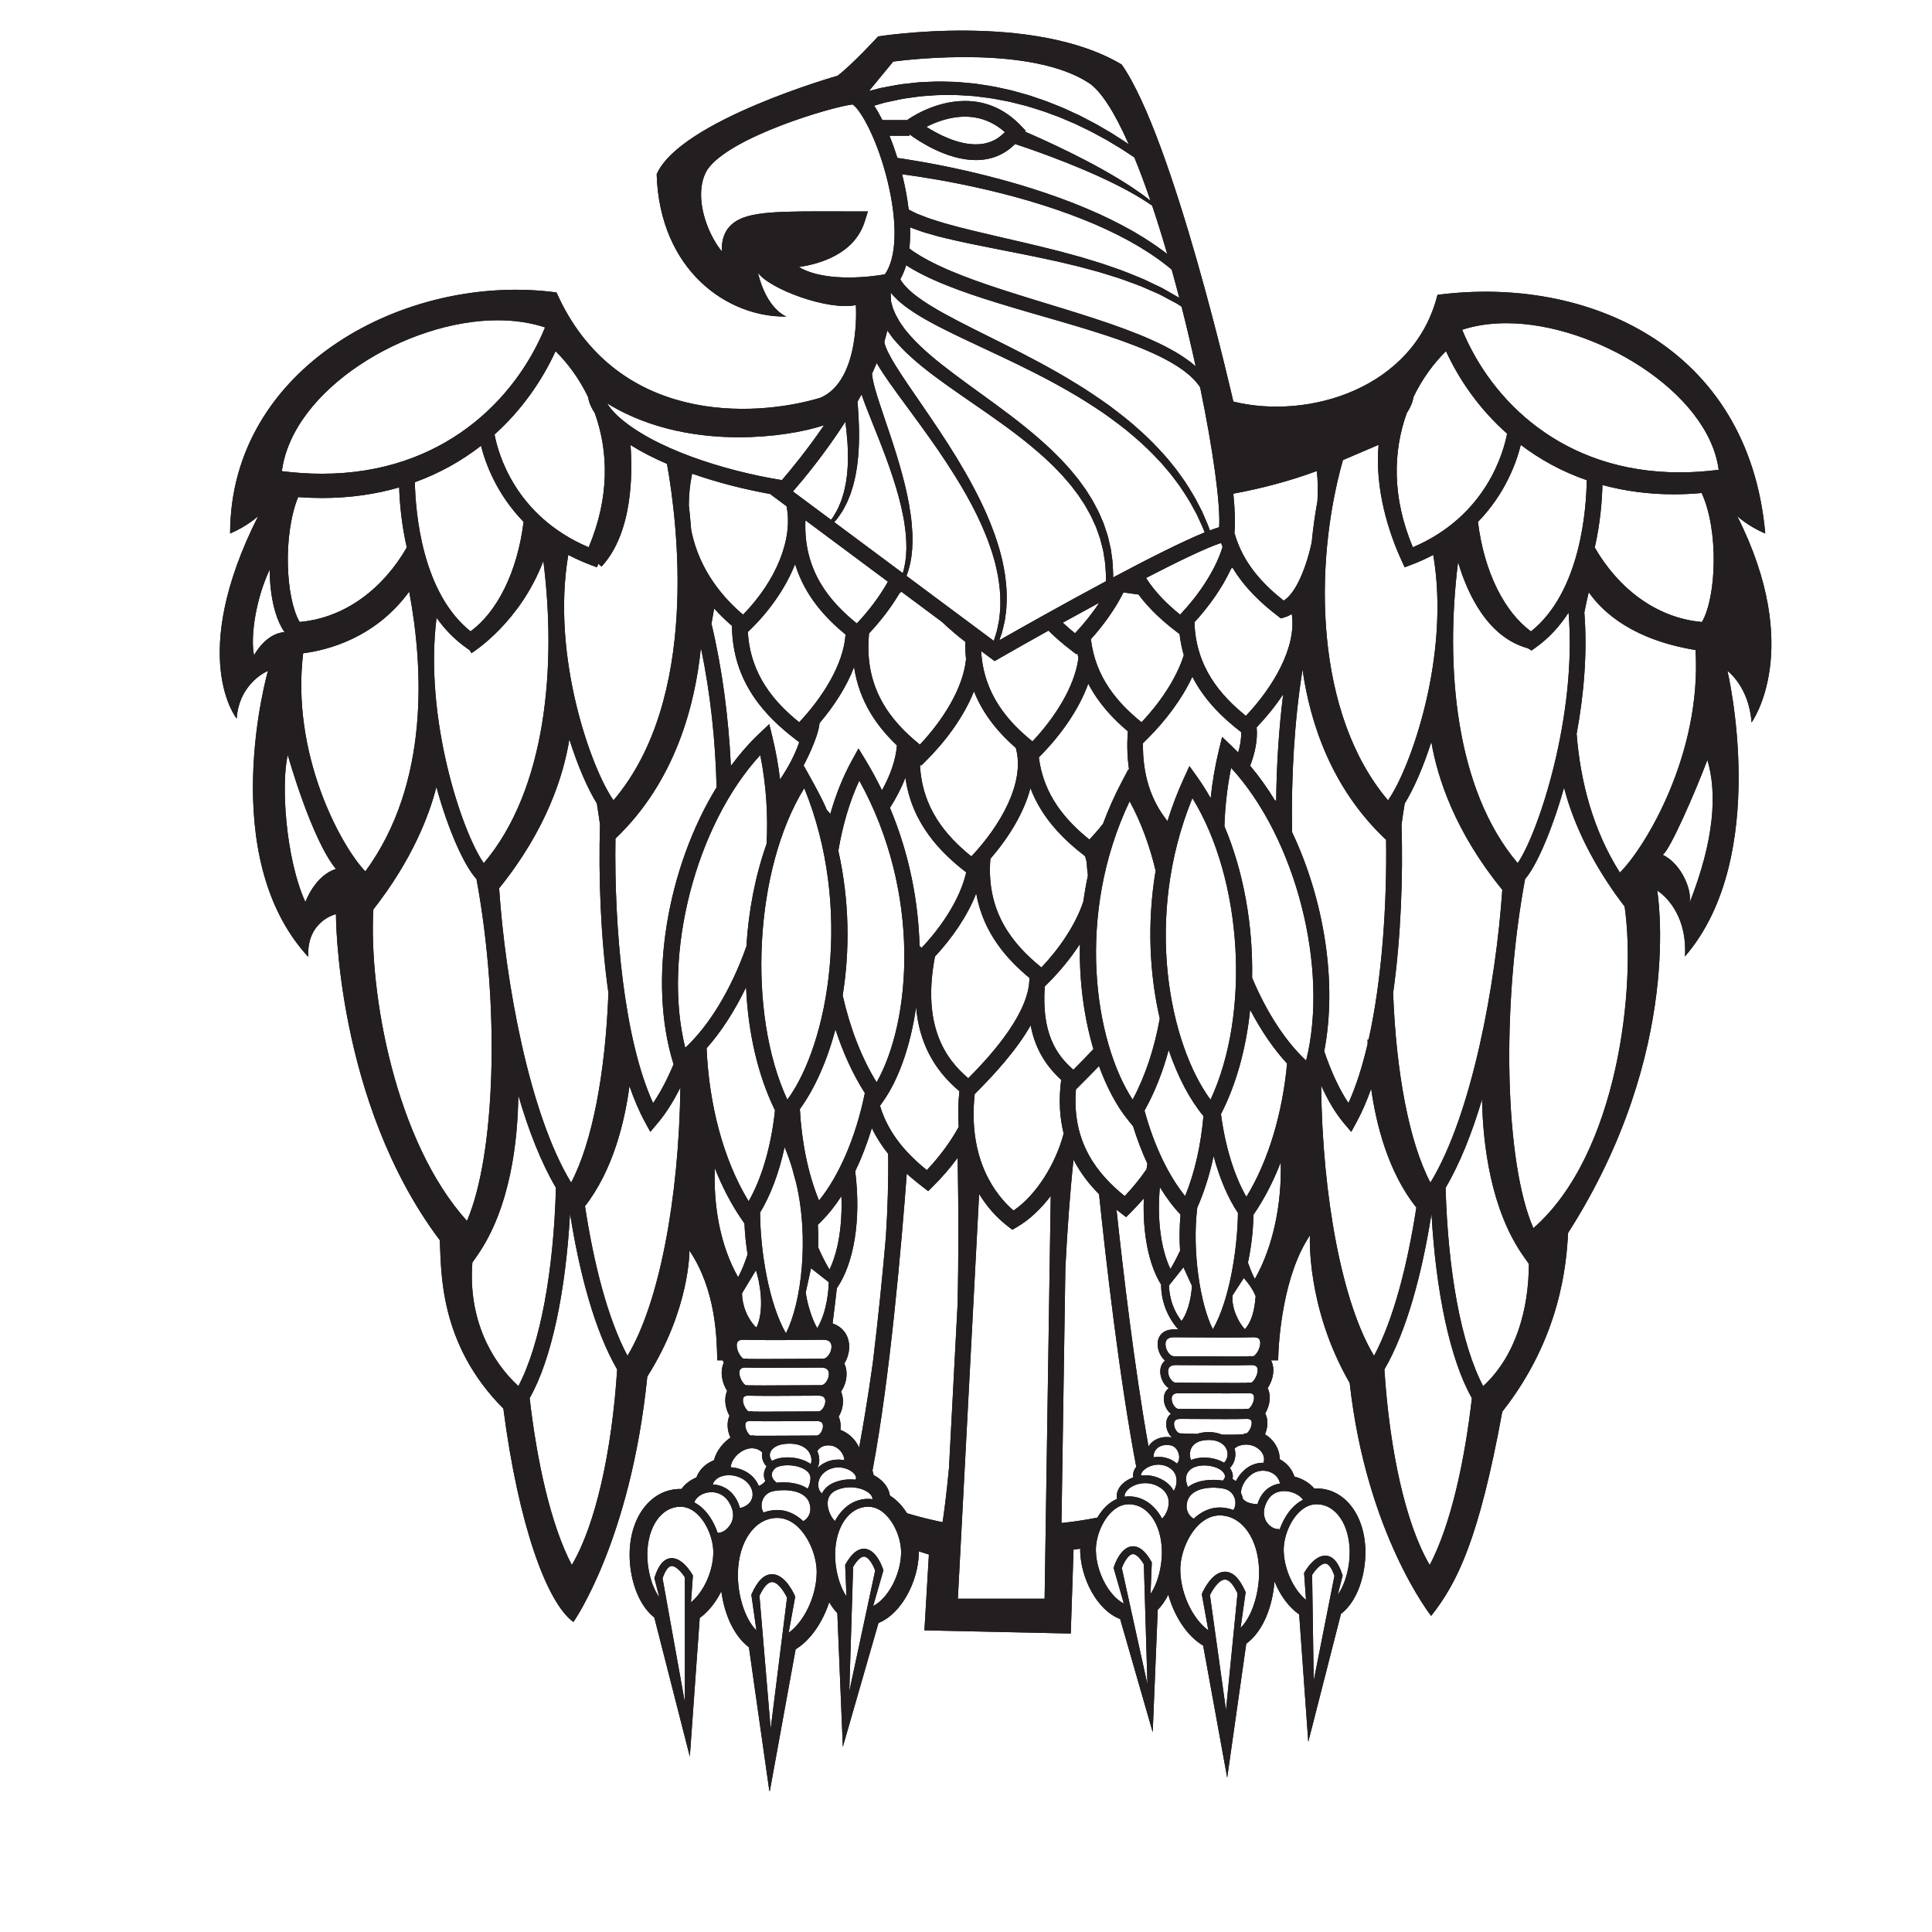 <?xml version="1.0" encoding="UTF-8"?>
<svg version="1.1" viewBox="0 0 880 880" xml:space="preserve" xmlns="http://www.w3.org/2000/svg"><defs><clipPath id="g"><path d="m0 660h660v-660h-660z"/></clipPath><clipPath id="f"><path d="m431.66 507.17c-4.844 0-9.577 0.301-14.008 0.811 0.974-5.813 1.769-11.217 2.362-16.074 20.858 3.884 44.846 12.044 57.012 23.243 1.893 1.741 3.161 3.382 3.985 4.739-16.873-10.45-35.963-12.719-49.351-12.719"/></clipPath><linearGradient id="b" x2="1" gradientTransform="matrix(63.364 0 0 63.364 417.47 505.91)" gradientUnits="userSpaceOnUse"><stop stop-color="#f9b634" offset="0"/><stop stop-color="#cc781b" offset=".108"/><stop stop-color="#cc781b" offset=".224"/><stop stop-color="#cc781b" offset=".226"/><stop stop-color="#b36c1d" offset=".479"/><stop stop-color="#b36c1d" offset=".637"/><stop stop-color="#f3e86d" offset=".721"/><stop stop-color="#f3e86d" offset=".722"/><stop stop-color="#c3741c" offset="1"/></linearGradient><clipPath id="e"><path d="m600.66 434.17c7.241-0.507 11.433-8.706 11.433-8.706 1.475 7.242-0.86 21.724-5.891 32.16 0 0 0.391-14.975-5.542-23.454"/></clipPath><linearGradient id="a" x2="1" gradientTransform="matrix(11.87 0 0 11.87 600.52 441.35)" gradientUnits="userSpaceOnUse"><stop stop-color="#f9b634" offset="0"/><stop stop-color="#cc781b" offset=".108"/><stop stop-color="#cc781b" offset=".224"/><stop stop-color="#cc781b" offset=".226"/><stop stop-color="#b36c1d" offset=".479"/><stop stop-color="#b36c1d" offset=".637"/><stop stop-color="#f3e86d" offset=".721"/><stop stop-color="#f3e86d" offset=".722"/><stop stop-color="#c3741c" offset="1"/></linearGradient><clipPath id="d"><path d="m431.66 507.17c-4.844 0-9.577 0.301-14.008 0.811 0.974-5.813 1.769-11.217 2.362-16.074 20.858 3.884 44.846 12.044 57.012 23.243 1.893 1.741 3.161 3.382 3.985 4.739-16.873-10.45-35.963-12.719-49.351-12.719"/></clipPath><clipPath id="c"><path d="m600.66 434.17c7.241-0.507 11.433-8.706 11.433-8.706 1.475 7.242-0.86 21.724-5.891 32.16 0 0 0.391-14.975-5.542-23.454"/></clipPath></defs><g transform="matrix(1.333 0 0 -1.333 0 880)"><g transform="matrix(.912 0 0 .912 37.79 48.198)"><g clip-path="url(#g)"><g clip-path="url(#f)"><path d="m417.66 519.87h63.357v-27.981h-63.357z" fill="url(#b)"/></g><g clip-path="url(#e)"><path d="m600.66 457.62h12.908v-32.159h-12.908z" fill="url(#a)"/></g><path d="m596.23 437.97c-17.512 1.55-31.575 13.014-40.156 27.914 2.148 9.362 2.744 17.984 2.879 23.416 8.164-2.226 17.104-3.49 26.853-3.49 3.377 0 6.832 0.175 10.32 0.487 6.5-14.1 5.515-39.033 0.104-48.327m-4.782-105.62c1.47 4.234-2.578 14.914-9.944 18.413 2.519 1.186 12.468 24.033 16.765 35.535 3.671-12.242 2.752-29.826-6.821-53.948m-25.959 11.735c-9.902 15.653-14.785 33.7-16.207 51.986 2.687 14.526 4.09 30.337 2.886 45.454 0.503 2.571 1.055 5.106 1.652 7.598 5.566-7.94 16.984-17.874 40.017-21.655 2.333-38.98-18.842-73.939-28.348-83.383m-32.41-133.23c-10.633 24.303-12.158 81.981-3.118 130.8 3.933 4.399 9.822 17.338 14.607 34.235 2.332-9.034 7.291-22.428 17.795-37.765l0.049-0.074 1.631-2.386 0.026 0.018c1.012-1.418 2.079-2.85 3.186-4.296 4.394-29.779-2.418-92.793-34.176-120.53m-18.816-59.188c-8.254 15.662-13.212 43.162-14.076 74.311 5.366 9.086 9.9 20.555 13.648 33.119 0.332-16.802 3.212-41.229 15.517-58.741l2.029-2.879c0-16.662-4.746-34.446-17.118-45.81m-20.017-67.023c-8.874 14.964-15.016 42.445-16.989 73.263 8.415 14.532 14.107 35.995 17.646 58.382 1.65-29.299 6.929-54.648 15.137-69.134-2.692-23.38-7.776-47.16-15.794-62.511m-40.689 179.67c2.606-5.734 5.455-10.489 8.498-14.092l2.778-3.289 2.061 3.779c2.011 3.693 3.8 7.868 5.407 12.392 1.864-13.326 6.329-31.22 16.926-44.53-3.281-21.271-8.447-41.636-15.84-55.546-11.844 19.553-19.379 59.15-19.83 101.29m-5.623 9.333c-7.355 6.804-14.621 17.608-20.241 31.026 0.376 19.624-3.162 39.741-10.376 56.765 0.224 7.16 1.023 14.483 2.501 21.879 24.233-26.349 36.753-75.011 28.116-109.67m-22.387-51.071c-4.445 7.75-7.873 18.504-9.522 31.008 5.855 11.4 9.469 24.91 10.933 39.104 4.213-8.054 8.96-14.89 13.838-20.164-1.708-18.366-6.839-36.168-15.249-49.948m3.167-30.77c-0.947 1.837-1.808 3.898-2.576 6.139 1.247 5.837 1.947 11.884 2.075 17.931 4.026 5.88 7.434 12.51 10.212 19.635 0.429-15.561-2.866-31.698-9.711-43.705m6.324-72.603c1.716-0.877 2.828-2.35 3.091-4.038-3.028-0.433-5.596-2.108-7.186-4.863-0.549-0.949-0.958-1.908-1.252-2.857-1.975 0.067-4.313 0.506-5.461 2.015-0.058 0.305-0.126 0.61-0.218 0.912-0.133 0.432-0.301 0.838-0.488 1.231-0.048 2.316 1.541 5.226 3.979 6.991 2.657 1.923 5.634 1.58 7.535 0.609m6.353-7.014c2.513-0.459 4.519-1.808 5.383-3.098-1.35-0.684-2.634-1.629-3.824-2.847-2.17-2.231-3.921-5.326-5.039-8.605l-0.076 0.493c-1.526-0.225-3.466 0.807-4.605 2.475-0.905 1.328-2.078 4.162 0.267 8.219 2.262 3.925 6.271 3.663 7.894 3.363m10.501-4.776c7.012-8e-3 12.211-7.4 12.363-17.592 0.084-5.684-1.529-12.199-4.479-16.32l1.835 7.182-0.129 0.404c-1.502 4.685-3.659 7.065-6.413 7.065-4.052 0-7.312-5.497-7.67-6.12l-0.225-0.39 0.719-10.053c-4.446 3.601-8.167 11.089-8.358 18.296-0.13 4.945 2.14 10.826 5.526 14.302 2.082 2.138 4.379 3.226 6.831 3.226m-1.117-66.075-0.597 39.597c1.007 1.6 3.184 4.267 4.891 4.267 1.235 0 2.463-1.634 3.475-4.618zm-27.411 19.711 1.904 13.398-0.172 0.388c-2.188 4.912-4.667 7.301-7.579 7.301-4.876 0-8.146-7.176-8.503-7.996l-0.179-0.413 2.467-13.551c-5.586 4.004-10.268 13.174-10.508 22.216-0.157 5.868 2.54 12.848 6.557 16.97 1.711 1.764 4.526 3.862 8.197 3.862 8.377-7e-3 14.581-8.791 14.762-20.895 0.115-7.702-2.408-16.706-6.946-21.28m-5.456-30.759-6.012 43.067c0.902 1.866 3.295 5.831 5.621 5.831 1.501 0 3.167-1.831 4.714-5.172zm-18.39 92.34c-0.447 0.399-0.927 0.778-1.476 1.097-2.304 1.349-4.89 1.664-7.261 1.286-0.106 0.85 0.143 2.062 1.042 3.06 0.821 0.907 2.4 1.894 5.264 1.428 1.964-0.317 3.069-2.29 3.262-3.99 0.057-0.503 0.113-1.969-0.831-2.881m-1.185-10.226c-0.816 1.551-2.093 2.885-3.797 3.919-2.783 1.696-5.773 2.176-8.482 1.847-0.033 0.35 0.071 0.796 0.49 1.371 1.6 2.192 6.183 3.883 10.013 1.643 2.435-1.424 2.883-3.633 2.827-5.237-0.054-1.575-0.589-2.849-1.051-3.543m-1.908-4.917c-0.167-2.369-1.377-4.453-2.477-5.46-2.717 5.144-7.152 8.327-12.426 8.331-0.539 0-1.074-0.054-1.602-0.133-0.112 1.115 0.652 2.101 1.213 2.66 2.12 2.094 7.209 3.762 11.869 0.923 3.061-1.864 3.554-4.468 3.423-6.321m-6.794-33.685 0.485 11.818-0.209 0.37c-2.183 3.821-4.413 5.677-6.818 5.677-4.558 0-6.902-6.892-7.157-7.679l-0.136-0.424 3.847-13.359c-5.324 2.642-10.254 11.348-10.474 19.68-0.132 4.945 2.139 10.826 5.524 14.302 2.081 2.138 4.381 3.226 6.83 3.226 7.014-8e-3 12.214-7.4 12.367-17.592 0.082-5.545-1.447-11.881-4.259-16.019m-1.154-33.907-9.597 43.607c0.714 1.937 2.435 5.222 4.209 5.222 0.672 0 2.076-0.509 4.05-3.832zm-32.202 60.483 1.453 95.563c0.725 14.119 1.713 28.076 3.056 40.569 2.623-5.096 6.004-9.35 9.568-12.937 2.506-24.14 7.589-68.9 13.937-102.15l-0.125-0.148c-0.914-1.249-1.225-2.569-0.986-3.787-1.623-0.583-3.045-1.452-4.115-2.509-1.692-1.67-2.378-3.691-1.995-5.568-1.591-0.695-3.103-1.747-4.487-3.167-1.063-1.094-2.022-2.407-2.867-3.839-5.256-1.06-10.24-1.69-13.439-2.027m-6.323-28.362h-32.501l7.967 151.64c2.878-4.71 6.5-8.837 10.877-12.196l1.569-1.201 1.708 0.993c4.726 2.751 9.024 6.848 12.677 11.673zm-35.831 48.916c-0.95-10.083-1.861-16.761-2.393-20.235-3.027 0.612-8.061 1.727-13.331 3.339-0.896 1.412-1.895 2.719-2.995 3.848-1.061 1.091-2.202 2.019-3.41 2.783-0.245 1.677-1.008 3.291-2.245 4.712-1.014 1.165-2.33 2.17-3.878 2.973-0.072 0.56-0.219 1.116-0.41 1.666 6.572 34.611 10.915 85.244 12.851 111.25 2.01-1.832 4.034-3.485 5.982-4.977l2.045-1.571 1.829 1.821c3.246 3.234 6.386 6.84 9.216 10.675 0.37-20.53 0.317-38.607-6e-3 -54.338zm-28.413-51.658 3.843 13.356-0.136 0.43c-0.251 0.786-2.598 7.679-7.156 7.679-2.406 0-4.635-1.858-6.818-5.679l-0.21-0.368 0.485-11.82c-2.811 4.137-4.34 10.476-4.256 16.02 0.152 10.186 5.35 17.583 12.368 17.585 2.448 0 4.744-1.081 6.825-3.219 3.387-3.478 5.661-9.358 5.527-14.303-0.222-8.331-5.151-17.039-10.472-19.681m-7.497 14.683c1.972 3.324 3.375 3.837 4.048 3.837 1.776 0 3.499-3.286 4.21-5.227l-9.692-45.251zm-9.556 23.765c0.012 2.382 1.186 4.087 3.495 5.056 4.775 2.012 10.472 0.689 12.599-1.753 0.588-0.675 0.733-1.254 0.693-1.735-0.536 0.081-1.076 0.139-1.619 0.139-5.269-6e-3 -9.7-3.185-12.419-8.324-1.294 1.205-2.761 3.944-2.749 6.617m-2.121 3.727c-0.721 0.568-1.228 1.485-1.366 2.621-0.235 1.92 0.584 4.545 3.579 6.16 4.001 2.148 8.601 0.431 10.134-1.755 0.653-0.93 0.45-1.515 0.177-1.864-2.559 0.294-5.37 0.011-8.052-1.115-2.095-0.886-3.611-2.274-4.472-4.047m-1.057 13.429c-0.098 0.807-0.333 1.643-0.701 2.457 0.595 0.921 1.484 1.674 2.736 1.962 3.369 0.773 5.392-1.209 6.103-2.1 0.811-1.007 1.265-2.189 1.32-3.28-2.434 0.469-5.137 0.225-7.583-1.095-1.022-0.552-1.854-1.194-2.542-1.888 0.586 1.06 0.853 2.439 0.667 3.944m-11.432-65.635 2.467 13.556-0.18 0.409c-0.356 0.818-3.625 7.995-8.501 7.995-2.911 0-5.392-2.388-7.579-7.298l-0.175-0.391 1.906-13.395c-4.539 4.572-7.061 13.577-6.945 21.28 0.18 12.101 6.388 20.888 14.766 20.892 3.669 0 6.48-2.097 8.193-3.857 4.018-4.126 6.716-11.109 6.558-16.971-0.241-9.045-4.923-18.214-10.51-22.22m-6.728-35.949-4.202 49.792c1.548 3.342 3.215 5.173 4.716 5.173 2.327 0 4.719-3.97 5.619-5.831zm-21.695 91.55c0.384 1.275 1.321 2.066 2.143 2.524 2.574 1.436 6.367 1.201 9.222-0.566 2.601-1.613 3.988-4.331 3.453-6.767-0.447-2.018-2.113-3.461-4.638-4.084-0.29 1.135-0.74 2.284-1.397 3.42-2.213 3.836-5.676 5.318-8.783 5.473m6.494-15.168c-1.136-1.669-2.384-2.684-4.156-2.97h-0.523c-1.118 3.281-2.866 6.376-5.04 8.608-1.151 1.185-2.396 2.104-3.701 2.785 0.59 1.8 2.59 3.297 5.065 3.711 3.329 0.556 6.359-0.91 8.091-3.913 2.343-4.06 1.171-6.895 0.264-8.221m-14.661-29.017 0.717 10.048-0.222 0.394c-0.356 0.624-3.621 6.119-7.671 6.119-2.754 0-4.911-2.379-6.413-7.063l-0.128-0.407 1.833-7.18c-2.95 4.123-4.564 10.637-4.479 16.322 0.152 10.186 5.352 17.583 12.367 17.585 2.449 0 4.745-1.081 6.826-3.219 3.388-3.478 5.66-9.358 5.528-14.303-0.192-7.208-3.912-14.696-8.358-18.296m-2.286-37.516-8.365 46.514c1.013 2.982 2.241 4.615 3.475 4.615 1.707 0 3.883-2.667 4.89-4.267zm11.211 200.2c2.806-7.09 6.226-13.694 10.279-19.53l0.831-1.199c0.167-3.884 0.558-7.759 1.164-11.568-1.012-3.186-2.203-6.072-3.532-8.575-6.676 11.731-9.285 26.569-8.742 40.872m11.72 67.774c0.723-16.643 4.282-32.757 10.835-46.124-1.465-13.807-5.079-25.692-9.876-34.067-9.541 15.624-14.866 36.42-15.751 57.344 5.288 5.937 10.392 13.706 14.792 22.847m-22.797-22.673c-8.638 34.66 3.884 83.321 28.115 109.67 2.273-11.371 2.927-22.567 2.367-33.266-4.232-11.971-6.774-25.144-7.564-38.417-5.86-16.65-14.328-30.041-22.918-37.987m-21.641-115.41c-7.454 14.023-12.64 34.601-15.916 56.058 10.567 13.589 14.9 31.759 16.66 45.009 1.693-4.906 3.595-9.423 5.752-13.383l2.059-3.779 2.779 3.289c3.025 3.585 5.863 8.078 8.487 13.318-0.535-41.845-8.049-81.079-19.821-100.51m-20.858-78.387c-8.016 15.346-13.1 39.131-15.794 62.511 8.207 14.483 13.488 39.835 15.135 69.134 3.54-22.387 9.232-43.85 17.649-58.382-1.976-30.818-8.116-58.299-16.99-73.263m-37.256 113.34 1.667 2.374c12.686 18.05 15.358 43.455 15.546 60.276 3.835-13.162 8.518-25.2 14.099-34.654-0.864-31.149-5.821-58.649-14.075-74.311-9.931 9.139-18.89 24.869-17.237 46.315m-37.099 132.27c14.66 18.744 20.932 35.359 23.618 45.896 4.602-16.791 10.628-29.787 15.02-34.497 9.005-48.625 6.957-103.67-3.56-128.09-26.889 29.749-36.824 85.462-35.078 116.69m-26.301 95.982c9.26 1.181 27.074 5.749 39.725 23.103 5.22-27.656 7.929-71.634-16.435-104.84-9.595 10.145-27.812 44.351-23.29 81.738m0.835-93.225c-7.514 16.57-9.162 44.766-6.585 55.105 0 0 8.822-31.517 18.03-42.689-7.976-2.512-11.445-12.416-11.445-12.416m-2.725 151.74c3.038-0.221 6.038-0.338 8.98-0.338h9e-3c10.531 0 20.145 1.438 28.873 3.965 0.179-5.46 0.827-13.656 2.855-22.496-8.58-14.9-22.646-26.364-40.155-27.914-5.22 8.962-6.324 32.474-0.562 46.783m-16.519-59.293c-1.473 7.241 0.861 21.724 5.891 32.16 0 0-0.392-14.976 5.545-23.454-7.242-0.504-11.436-8.706-11.436-8.706m91.262 125.55c6.448 0 12.414-0.902 17.773-2.679-11.05-27.006-38.374-54.824-83.527-54.822h-9e-3c-4.88 0-9.937 0.322-15.064 0.964 4.016 30.728 46.795 56.537 80.827 56.537m33.912-28.79c0.251-1.829 1.131-3.915 2.514-6.035 4.996-13.917 5.732-31.192-2.308-50.228-27.66 11.738-33.982 35.41-35.256 42.26 10.224 9.212 17.807 20.185 22.85 31.212 4.63-4.559 8.919-10.375 12.2-17.209m56.473-15.048c12.517 0 24.266 1.974 31.924 4.512-6.307-9.234-12.511-16.755-15.782-20.561-21.8 3.492-48.458 12.016-61.506 24.026-1.891 1.742-3.161 3.379-3.983 4.739 16.873-10.45 35.965-12.716 49.347-12.716m39.903 5.81c0.599-4.391 1.122-9.872 0.933-15.352-0.014-1.541-0.193-3.061-0.306-4.57-0.24-1.482-0.348-2.982-0.707-4.366-0.152-0.701-0.304-1.392-0.45-2.066-0.202-0.66-0.401-1.303-0.595-1.928-0.338-1.28-0.874-2.392-1.316-3.454-0.397-1.087-1.006-1.944-1.442-2.771-0.237-0.401-0.432-0.796-0.66-1.131-0.241-0.323-0.465-0.617-0.666-0.886l-0.156-0.207-14.267 10.616c3.828 4.393 11.976 14.181 19.632 26.115m-17.394 57.983c8.09 1.184 20.819 4.967 24.635 16.984l1.218 3.837h-4.025c-2.75 0-5.361 7e-3 -7.836 0.014-2.242 5e-3 -4.371 0.01-6.397 0.01-20.197 0-29.518-0.583-34.009-6.179-1.966-2.453-2.565-5.545-2.486-8.79-2.148 2.656-4.305 6.38-5.82 10.72-2.736 7.843-2.548 15.145 0.452 19.931 8.386 12.225 46.696 23.529 54.397 24.384 3.246-2.228 9.449-13.596 13.151-28.982 3.761-15.622 3.348-28.443-1.061-34.683-2.186-0.376-7.532-1.173-13.602-1.173-5.984 0-13.364 0.775-18.617 3.927m35.337 76.977c7.56 0.984 51.767 5.983 73.263-7.99 4.52-2.937 9.645-10.932 14.983-23.01-1.086 0.759-2.366 1.583-3.81 2.505-0.882 0.566-1.822 1.167-2.813 1.799-1.016 0.594-2.086 1.212-3.199 1.86-2.205 1.345-4.704 2.606-7.328 3.971-1.302 0.714-2.702 1.306-4.112 1.967-1.421 0.628-2.833 1.369-4.348 1.94-1.502 0.601-3.029 1.214-4.574 1.834-1.553 0.609-3.169 1.102-4.772 1.667-0.807 0.273-1.615 0.547-2.429 0.822l-2.484 0.697c-1.668 0.441-3.315 0.986-5.012 1.345-1.691 0.369-3.387 0.738-5.075 1.108-1.69 0.349-3.404 0.555-5.09 0.836-0.846 0.131-1.689 0.258-2.528 0.387-0.844 0.078-1.683 0.155-2.516 0.232-1.675 0.134-3.322 0.347-4.953 0.409-3.264 0.068-6.424 0.255-9.42 0.04-1.496-0.072-2.956-0.098-4.364-0.207-1.404-0.157-2.758-0.307-4.062-0.451-2.602-0.216-5-0.73-7.126-1.115-1.061-0.199-2.054-0.386-2.972-0.56-0.868-0.224-1.666-0.431-2.385-0.617-0.736-0.188-1.385-0.358-1.953-0.503zm96.383-52.11c-2.01 1.592-4.259 3.22-6.695 4.839-3.527 2.346-7.398 4.668-11.339 6.871-7.881 4.403-16.016 8.319-22.179 11.127-2.705 1.232-4.998 2.234-6.761 2.992l0.242 0.332-1.683 1.774c-5.932 6.248-13.026 9.416-21.095 9.416-11.739 0-21.21-6.838-21.608-7.128l-0.043-0.034h-9.284c-0.994 1.98-2.026 3.806-3.084 5.393 0.468 0.135 0.971 0.279 1.538 0.442 0.715 0.208 1.507 0.436 2.368 0.686 0.84 0.18 1.751 0.373 2.721 0.581 1.945 0.403 4.112 0.944 6.595 1.221 1.23 0.173 2.51 0.354 3.836 0.539 1.331 0.14 2.717 0.202 4.137 0.314 2.838 0.291 5.848 0.19 8.961 0.22 1.558-0.015 3.137-0.177 4.737-0.258 0.802-0.052 1.61-0.102 2.416-0.152 0.808-0.101 1.616-0.202 2.431-0.302 1.621-0.225 3.273-0.372 4.905-0.663 1.634-0.308 3.274-0.617 4.912-0.926 1.643-0.298 3.246-0.78 4.869-1.16l2.416-0.6c0.794-0.245 1.583-0.488 2.369-0.73 1.569-0.503 3.147-0.933 4.669-1.482 1.516-0.56 3.016-1.112 4.49-1.654 1.487-0.512 2.88-1.194 4.281-1.766 1.39-0.605 2.775-1.14 4.059-1.802 2.597-1.261 5.072-2.419 7.264-3.672 1.11-0.603 2.171-1.179 3.181-1.729 0.986-0.594 1.923-1.155 2.8-1.683 1.763-1.055 3.299-1.976 4.512-2.816 1.346-0.892 2.367-1.568 3.024-2.003 1.995-4.869 4.014-10.274 6.038-16.187m-83.954 27.643c3.345 1.714 8.633 3.815 14.444 3.815 5.576 0 10.595-1.943 14.959-5.781-2.92-3.083-6.507-4.589-10.895-4.589-7.018 0-14.308 3.874-18.508 6.555m90.242-47.661c-0.759 0.602-1.588 1.239-2.506 1.874-1.815 1.358-3.957 2.746-6.296 4.254-1.192 0.715-2.435 1.46-3.719 2.23-1.313 0.725-2.666 1.473-4.059 2.243-1.413 0.726-2.867 1.468-4.351 2.231-1.505 0.714-3.046 1.444-4.613 2.186-3.158 1.416-6.446 2.819-9.828 4.14-3.384 1.31-6.845 2.59-10.34 3.754-13.959 4.747-28.296 8.158-39.12 10.304-5.415 1.07-9.955 1.837-13.144 2.334-1.264 0.196-2.309 0.348-3.126 0.462-0.893 2.844-1.888 5.645-2.97 8.304h7.467v0.56c3.125-2.321 13.879-9.662 24.871-9.662 5.835 0 10.755 2.042 14.715 6.007 0.311-0.1 0.65-0.211 1.025-0.333 1.844-0.614 4.479-1.508 7.619-2.639 6.285-2.26 14.614-5.455 22.724-9.148 4.052-1.847 8.047-3.819 11.697-5.837 3.075-1.698 5.88-3.431 8.297-5.123 1.893-5.629 3.783-11.688 5.657-18.141m4.51-16.413c-0.778 0.448-1.605 0.923-2.491 1.433-0.979 0.562-2.019 1.157-3.116 1.788-1.086 0.653-2.32 1.145-3.556 1.766-1.251 0.598-2.556 1.218-3.902 1.862-1.356 0.616-2.803 1.153-4.265 1.759-1.474 0.576-2.966 1.244-4.537 1.788-1.568 0.546-3.167 1.104-4.8 1.671-1.622 0.59-3.295 1.115-4.996 1.618-1.695 0.518-3.411 1.041-5.142 1.568-3.487 0.932-7.02 1.973-10.581 2.832-14.216 3.6-28.558 6.497-38.948 9.427-2.632 0.669-4.92 1.5-6.999 2.137-2.027 0.689-3.609 1.396-5.007 1.907-1.267 0.575-2.302 1.15-3.049 1.53-0.563 4.732-1.434 8.94-2.12 11.784-0.114 0.478-0.242 0.96-0.365 1.442 0.187-0.025 0.363-0.046 0.561-0.073 3.132-0.419 7.608-1.076 12.959-2.014 10.694-1.881 24.897-4.94 38.695-9.301 3.456-1.073 6.875-2.251 10.216-3.465 3.343-1.219 6.586-2.525 9.704-3.84 1.542-0.692 3.057-1.372 4.543-2.039 1.462-0.708 2.892-1.401 4.284-2.077 1.368-0.719 2.7-1.418 3.989-2.096 1.262-0.721 2.48-1.416 3.65-2.082 2.295-1.41 4.396-2.709 6.171-3.978 1.829-1.202 3.289-2.419 4.545-3.35 0.663-0.516 1.225-0.99 1.708-1.406 0.956-3.431 1.908-6.966 2.849-10.591m6.145-25.684-0.336 0.303c-0.501 0.416-1.021 0.847-1.555 1.291-0.542 0.429-1.132 0.812-1.723 1.236-1.166 0.873-2.466 1.634-3.807 2.458-1.35 0.815-2.797 1.556-4.283 2.353-1.513 0.718-3.052 1.533-4.684 2.223-3.232 1.487-6.712 2.83-10.312 4.193-7.211 2.671-14.997 5.141-22.772 7.544-15.555 4.757-31.089 9.386-42.094 14.089-1.387 0.565-2.683 1.154-3.909 1.725-1.243 0.547-2.378 1.13-3.445 1.674-1.081 0.527-2.052 1.07-2.937 1.585-0.902 0.505-1.725 0.97-2.383 1.421-0.682 0.439-1.294 0.834-1.826 1.176-0.468 0.353-0.865 0.652-1.215 0.912 0.284 2.611 0.35 5.283 0.261 7.92l0.016-6e-3c1.609-0.564 3.609-1.366 5.815-2.031 2.193-0.599 4.661-1.394 7.36-1.988 10.79-2.659 25.182-5.074 39.383-8.18 3.561-0.738 7.068-1.648 10.551-2.458 1.722-0.461 3.429-0.923 5.118-1.378 1.693-0.439 3.359-0.903 4.968-1.431 1.619-0.504 3.211-1 4.774-1.486 1.558-0.486 3.031-1.089 4.495-1.606 1.454-0.547 2.89-1.027 4.24-1.585 1.333-0.585 2.624-1.15 3.864-1.692 1.225-0.568 2.458-1.011 3.528-1.612 1.089-0.577 2.118-1.125 3.084-1.64 0.971-0.517 1.881-0.998 2.719-1.443 0.664-0.398 1.247-0.795 1.807-1.162 1.91-7.508 3.689-15.053 5.298-22.405m1.667-7.845c4.812-23.318 7.652-43.584 7.124-52.396-1.005-0.296-2.173-0.699-3.474-1.196-0.204 0.58-0.423 1.191-0.683 1.858-0.438 1.023-0.92 2.152-1.445 3.381-0.27 0.613-0.524 1.265-0.837 1.915-0.329 0.643-0.673 1.306-1.03 1.994-1.354 2.786-3.165 5.776-5.237 8.973-1.112 1.545-2.21 3.204-3.463 4.831-1.307 1.58-2.574 3.292-4.037 4.911-2.899 3.259-6.088 6.593-9.658 9.732-3.5 3.225-7.39 6.226-11.382 9.212-4.057 2.89-8.24 5.747-12.565 8.355-17.22 10.607-35.758 18.668-48.746 25.811-3.242 1.784-6.131 3.508-8.553 5.155-1.215 0.818-2.276 1.645-3.263 2.397-0.884 0.816-1.835 1.49-2.453 2.219-0.652 0.702-1.323 1.347-1.599 1.829-0.358 0.541-0.702 0.774-0.959 1.41l-0.07 0.142c0.915 1.606 1.628 3.363 2.172 5.225 0.354-0.222 0.729-0.461 1.126-0.71 0.821-0.538 1.719-1.028 2.695-1.556 0.975-0.546 2.035-1.117 3.188-1.656 1.146-0.564 2.366-1.163 3.674-1.716 1.298-0.584 2.67-1.179 4.114-1.74 11.51-4.704 27.242-9.109 42.818-13.617 7.783-2.275 15.527-4.603 22.641-7.11 3.539-1.28 6.955-2.539 10.089-3.923 1.597-0.645 3.07-1.401 4.533-2.066 1.419-0.734 2.811-1.419 4.081-2.162 1.264-0.749 2.498-1.445 3.567-2.222 0.543-0.381 1.098-0.725 1.592-1.104 0.481-0.391 0.952-0.766 1.408-1.133 0.951-0.697 1.634-1.518 2.372-2.191 0.708-0.697 1.202-1.438 1.735-2.049 0.187-0.281 0.36-0.545 0.525-0.803m8.395-59.826c-2.826-9.069-9.163-18.204-15.896-25.338-4.619 3.733-9.215 8.188-12.77 13.74 12.435 6.436 22.894 11.451 28.132 13.126 0.171-0.515 0.351-1.026 0.534-1.528m69.003 50.143c1.384 2.117 2.261 4.2 2.515 6.028 3.278 6.837 7.57 12.657 12.203 17.217 5.027-10.948 12.626-21.827 22.887-30.903-1.19-6.347-7.488-30.741-35.297-42.572-8.039 19.036-7.303 36.311-2.308 50.23m46.561-81.754c-9.696 7.101-17.487 21.759-19.871 41.017 10.26 10.57 14.427 22.301 16.049 28.868 7.13-5.421 15.351-9.987 24.707-13.224-0.145-10.694-2.232-41.757-20.885-56.661m-27.326 25.953c3.566-11.979 11.096-28.18 26.177-32.277l1.339-0.842 1.607 1.145c5.034 3.585 9.062 8.093 12.282 13.068 3.186-38.239-11.058-82.068-19.06-93.882-23.484 27.753-27.216 73.847-22.345 112.79m-21.177-98.359c0.363 2.65 0.756 5.287 1.183 7.912 3.267 5.286 6.859 13.322 9.977 23.073 2.332-13.543 8.88-33.694 26.592-55.402-2.379-34.918-11.346-84.166-26.936-109.7-7.963 15.111-12.858 41.243-13.968 71.037 2.951 20.998 3.732 43.753 3.152 63.085m-21.961 136.56c0.201 0.093 0.4 0.184 0.6 0.279l12.759 5.457c-1.471-16.565 3.802-32.899 8.631-43.39l1.149-2.496 2.571 0.974c2.917 1.106 5.61 2.343 8.14 3.664 6.507-38.313-8.771-80.399-16.949-91.938-27.354 32.208-28.095 87.862-16.901 127.45m-41.055-12.555c10.153 1.853 21.095 4.696 31.244 8.471 0.421-3.13 0.503-6.997 0.268-11.192-0.912-5.071-1.644-10.283-2.161-15.589-1.227-5.536-2.929-10.811-5.075-14.983-1.727-3.361-3.579-5.671-5.417-6.785-7.589 6.018-15.27 13.923-18.458 25.414 0.372 3.201 0.218 8.246-0.401 14.664m-5.414-96.084c-1.47-6.049-2.465-12.067-3.083-18.015-1.559 2.756-3.218 5.404-5.001 7.894l-2.96 4.128-2.113-4.618c-2.423-5.292-4.433-10.634-6.106-15.985-6.298 7.84-9.373 17.594-9.178 29.186l1.805 1.798c6.587 6.567 12.757 14.641 16.692 23.108 4.707-9.213 11.899-15.837 18.299-20.773 0.057-2.455-0.353-5.013-1.12-7.606-0.773 0.791-1.551 1.573-2.345 2.327l-3.688 3.49zm-3.138-130.99c-15.387 20.952-25.137 68.16-6.792 113.01 18.789-30.471 21.853-80.622 6.792-113.01m0.881-86.009c-4.666 9.073-7.878 29.184-5.845 45.574 2.638 5.995 4.672 12.491 6.119 19.316 2.303-8.563 5.459-15.831 9.129-21.312-0.204-13.611-3.166-32.76-9.403-43.578m12.004 0c-2.197 2.258-5.073 7.711-4.649 12.661l4.233 6.535c1.347-1.501 3.367-4.051 4.439-6.843-0.25-2.174-0.48-8.239-4.023-12.353m4.779-8.381c-0.755-1.296-1.509-1.722-1.686-1.722l-1.5 0.029v-0.109c-0.916-0.013-2.501-0.031-5.248-0.031-4.841 0-11.373 0.043-16.341 0.075-3.056 0.018-5.523 0.036-6.644 0.036-1.484 0-3.117 2.359-3.117 4.508 0 0.536 0.111 1.286 0.629 1.817 0.506 0.522 1.339 0.786 2.487 0.786 2.185-3e-3 4.943-0.021 7.941-0.044 1.55-0.01 3.171-0.019 4.804-0.031l3.061-0.014c1.469-6e-3 2.927-9e-3 4.349-9e-3 4.154 0 7.295 0.033 9.594 0.098l0.188 3e-3c1.104 0 1.838-0.294 2.172-0.873 0.556-0.962 0.263-2.865-0.689-4.519m-9.407-47.671 5e-3 0.017c0.296 1.377-0.052 2.729-1.017 4.032 1.848 1.892 2.533 4.682 1.765 7.326 0.553 0.482 1.164 0.854 1.818 1.069 2.743 0.895 5.763 0.24 7.682-1.677 1.384-1.379 1.875-3.105 1.351-4.738-2.174 0.043-4.351-0.601-6.202-1.936-1.63-1.184-3.146-2.943-4.118-4.91-0.496 0.231-0.928 0.503-1.284 0.817m-14.852-5.369c2.911 2.246 7.74 2.375 11.282 1.751 2.99-0.529 4.036-2.584 4.395-3.758 0.473-1.556 0.247-3.278-0.523-4.288-1.609 0.611-3.325 0.943-5.129 0.943-3.48 0-6.82-1.46-9.718-4.194-1.039 0.562-2.875 2.19-2.643 5.081 0.152 1.907 0.919 3.368 2.336 4.465m-2.511 6.328c0.879 3.677 5.006 4.073 6.738 4.073 2.73 0 5.593-0.927 6.808-2.204 1.153-1.209 0.994-1.949 0.94-2.189-0.09-0.429-0.358-0.856-0.728-1.28-4.113 0.628-9.534 0.32-13.05-2.398l-0.063-0.056c-0.579 1.445-0.921 2.911-0.645 4.054m14.172 5.085c-1.939 1.192-4.688 1.937-7.434 1.937-1.859 0-3.512-0.327-4.916-0.925-0.316 0.71-0.527 1.689-0.39 2.809 0.372 2.997 2.927 4.715 7.017 4.715h5e-3c3.458 0 5.998-1.442 6.797-3.857 0.561-1.697 0.121-3.505-1.079-4.679m-18.284 15.85c0.467 0.481 1.287 0.579 1.896 0.579 1.816 0 4.117-0.017 6.615-0.035 3.256-0.021 6.854-0.046 10.183-0.046 3.471 0 6.088 0.029 8.008 0.081l0.15 4e-3c1.661 0 1.741-0.818 1.787-1.257 0.18-1.824-1.378-4.066-1.952-4.183l-0.601 0.01-0.265-0.252c-0.351-0.077-1.539-0.248-5.283-0.248-0.947 0-1.973 0.01-3.028 0.028-1.427 0.614-3.092 0.95-4.944 0.95h-5e-3c-1.708 0-3.161-0.252-4.392-0.677-0.287 0.011-0.583 0.018-0.856 0.029-2.474 0.087-4.471 0.16-5.414 0.16-1.1 0-2.354 1.87-2.354 3.509 0 0.405 0.08 0.968 0.455 1.348m-1.331 8.103c0 0.438 0.085 1.052 0.501 1.476 0.511 0.526 1.398 0.633 2.059 0.633 1.928 0 4.361-0.018 7.012-0.034 3.427-0.026 7.214-0.051 10.715-0.051 3.655 0 6.413 0.028 8.434 0.085l0.157 3e-3c1.64 0 1.917-0.704 1.973-1.467 0.145-1.999-1.527-4.337-2.146-4.429l-1.499 0.029v-0.102c-0.825-0.012-2.185-0.024-4.437-0.024-4.256 0-9.996 0.039-14.364 0.068-2.69 0.013-4.858 0.029-5.843 0.029-1.198 0-2.562 2.016-2.562 3.784m-1.339 10.237c0 0.494 0.099 1.187 0.574 1.678 0.466 0.476 1.238 0.719 2.306 0.719 2.085 0 4.729-0.021 7.602-0.044 3.695-0.025 7.773-0.048 11.545-0.048 3.933 0 6.903 0.029 9.082 0.092l0.177 2e-3c1.93 0 2.22-0.926 2.252-1.83 0.069-2.265-1.781-4.727-2.445-4.77l-1.501 0.031v-0.104c-0.875-0.018-2.367-0.027-4.901-0.027-4.597 0-10.794 0.036-15.507 0.068-2.9 0.017-5.235 0.032-6.303 0.032-1.375 0-2.881 2.197-2.881 4.201m-17.788 59.409 2.047-1.565 1.828 1.821c1.64 1.636 3.252 3.367 4.816 5.174-0.488-13.277 1.845-24.844 6.486-32.333-0.045-1.759 0.143-9.683 6.407-16.74-0.586 0-1.149 4e-3 -1.673 4e-3 -2.445 0-3.844-0.909-4.589-1.668-0.953-0.986-1.464-2.326-1.464-3.879 0-2.267 1.079-4.7 2.773-6.149-0.139-0.116-0.269-0.232-0.378-0.344-0.924-0.945-1.411-2.235-1.411-3.73 0-2.387 1.252-4.969 3.165-6.279-0.186-0.143-0.353-0.288-0.49-0.427-0.875-0.897-1.335-2.118-1.335-3.531 0-2.099 1.037-4.337 2.643-5.632-0.183-0.142-0.344-0.28-0.478-0.415-0.842-0.866-1.287-2.042-1.287-3.404 0-1.824 0.821-3.768 2.128-5.042l-0.067 0.017c-4.399 0.717-6.85-1.172-7.921-2.361-0.288-0.323-0.537-0.671-0.759-1.035-5.235 29.292-9.502 65.501-11.985 88.733 0.517-0.413 1.035-0.822 1.544-1.215m-16.745 46.28 1.33 1.326c2.294 2.288 4.788 4.777 7.305 7.414 2.981-8.149 6.651-14.939 10.581-19.843l2.197-2.741c1.561-5.011 3.362-9.69 5.344-13.963-0.115-0.71-0.218-1.413-0.32-2.116-2.486-3.611-5.286-7.02-8.159-10.061-10.025 8.138-19.913 19.915-18.278 39.984m-11.687 38.563 1.094 1.091c4.391 4.374 8.594 9.425 12.079 14.808-0.318-14.523 1.693-27.983 5.052-39.359-2.527-2.727-5.093-5.329-7.492-7.732-6.667 5.734-11.927 14.063-10.733 31.192m-26.247-40.322c7.344 7.329 15.652 16.39 20.963 25.758 1.567-8.268 5.325-14.863 11.437-20.413-0.995-7.651-0.528-14.312 0.934-20.118-2.945-11.17-10.061-22.904-18.785-28.862-6.537 5.641-17.18 18.852-14.549 43.635m-14.892 51.518c6.404 6.912 12.153 15.169 15.455 23.661 2.607-14.78 11.536-24.702 19.934-31.648 2e-3 -0.305 6e-3 -0.61-8e-3 -0.916-0.059-0.59-0.119-1.182-0.161-1.758-1.706-12.882-15.595-27.725-22.728-34.922-8.441 7.126-17.443 19.577-12.492 45.583m-39.517-117.28c-1.564 2.643-2.977 5.445-4.245 8.366 0.083 2.737 0.057 5.541-0.106 8.405l1.659 1.673c2.469 2.49 4.876 5.541 7.163 9.079 0.406-10.959-1.19-20.678-4.471-27.523m-27.295-21.593-0.281 2e-3c-4.951 5.16-5.217 11.583-5.178 12.737l5.201 8.611c1.389-4.23 3.401-14.43 0.258-21.35m13.396 59.319c0.41-1.683 0.866-3.336 1.348-4.975 4.991-20.655 2.119-45.15-3.773-56.614-6.383 11.201-9.602 30.671-9.672 45.235 3.856 6.349 7.057 14.747 9.19 24.527 1.117-2.715 2.085-5.446 2.907-8.173m4.451 142.66c18.347-44.85 9.049-95.774-6.34-116.73-15.056 32.389-12.448 86.255 6.34 116.73m-34.765 61.618 1.008 5.694c2.338-2.601 4.641-4.767 6.672-6.492 0.157-21.517 13.048-34.285 23.649-42.416l1.548-1.189c-1.609-4.749-4.152-9.495-7.178-13.944-0.63 5.221-1.562 10.493-2.85 15.786l-1.198 4.937-3.689-3.492c-3.82-3.613-7.386-7.709-10.686-12.174-0.866 18.07-3.209 36.201-7.276 53.29m11.842 3.396c-6.531 5.47-16.489 16.122-19.46 31.893-0.247 3.189-0.54 6.22-0.858 9.061-0.02 3.727 0.359 7.68 1.232 11.862 9.594-3.366 19.751-5.92 29.194-7.608l6.167-4.59c2.49-12.018-3.673-27.713-16.275-40.618m38.398-7.46c-0.802-11.345-8.769-23.739-17.38-32.858-9.186 7.425-18.307 17.693-19.222 33.822l0.445 0.428c7.224 6.907 13.58 15.717 17.251 24.987 3.642-11.951 11.517-20.313 18.906-26.379m15.865 19.811c-3.171-5.677-7.329-11.076-11.648-15.651-10.071 8.139-20.067 19.695-19.255 38.648zm3.209 70.884c3.612-4.983 7.892-10.671 12.297-16.874 4.414-6.196 8.903-12.933 12.95-19.919 1.026-1.74 1.956-3.524 2.931-5.281 0.887-1.797 1.856-3.551 2.664-5.356 0.836-1.794 1.661-3.577 2.365-5.382 0.775-1.781 1.396-3.586 2.024-5.359 0.651-1.766 1.085-3.558 1.625-5.285 0.401-1.755 0.85-3.468 1.147-5.157 0.578-3.377 0.949-6.612 0.917-9.596-1e-3 -1.493 0.016-2.928-0.173-4.276-0.145-1.351-0.205-2.647-0.502-3.826-0.255-1.183-0.42-2.313-0.705-3.323-0.312-1.001-0.6-1.923-0.859-2.753-0.066-0.24-0.148-0.448-0.224-0.667l-32.705 24.335c0.084 0.22 0.167 0.45 0.244 0.698 0.427 1.078 0.77 2.43 1.15 3.988 0.137 0.788 0.284 1.626 0.441 2.51 0.093 0.889 0.192 1.826 0.297 2.804 0.11 1.956 0.164 4.084 0.05 6.322-0.11 2.235-0.317 4.59-0.674 6.996-0.665 4.827-1.808 9.887-3.155 14.868-2.687 9.972-6.245 19.641-8.58 26.859-1.178 3.602-2.036 6.601-2.397 8.581-0.081 0.472-0.19 0.978-0.194 1.224-0.02 0.319-0.083 0.467-0.076 0.798l-1e-3 0.153c0.605 1.312 1.175 2.632 1.72 3.955 0.737-1.274 1.588-2.654 2.57-4.11 1.4-2.132 3.051-4.428 4.853-6.927m-1.286 20.27c1.866-2.214 4.053-4.614 6.652-6.908 5.129-4.691 11.583-9.341 18.508-14.149 6.92-4.813 14.343-9.782 21.383-15.192 3.542-2.684 6.924-5.532 10.168-8.425 1.553-1.508 3.186-2.927 4.619-4.489 0.734-0.766 1.464-1.526 2.189-2.283 0.683-0.79 1.358-1.575 2.031-2.355l1-1.163 0.922-1.206c0.61-0.802 1.217-1.595 1.815-2.381 0.547-0.82 1.087-1.632 1.617-2.433 0.536-0.801 1.075-1.59 1.505-2.421 0.913-1.634 1.846-3.206 2.52-4.835 0.367-0.799 0.725-1.588 1.082-2.359 0.282-0.801 0.564-1.585 0.838-2.352 0.263-0.774 0.575-1.514 0.779-2.268 0.196-0.756 0.386-1.496 0.571-2.215 0.182-0.722 0.362-1.425 0.537-2.108 0.11-0.698 0.219-1.373 0.324-2.03 0.518-2.613 0.551-4.943 0.698-6.85 0.046-0.963 0.032-1.824 6e-3 -2.575-16.564-8.86-32.855-18.073-39.959-22.119 0.286 0.815 0.593 1.704 0.93 2.675 0.33 1.049 0.545 2.222 0.852 3.459 0.349 1.23 0.458 2.584 0.655 3.997 0.239 1.413 0.272 2.913 0.323 4.479 0.135 3.13-0.142 6.52-0.633 10.064-0.255 1.768-0.661 3.56-1.022 5.403-0.5 1.802-0.894 3.686-1.509 5.53-0.588 1.851-1.175 3.741-1.909 5.597-0.671 1.885-1.456 3.745-2.26 5.615-0.77 1.886-1.7 3.709-2.555 5.582-0.937 1.828-1.835 3.689-2.823 5.497-3.902 7.262-8.249 14.259-12.504 20.655-4.247 6.406-8.365 12.262-11.774 17.299-1.695 2.519-3.248 4.828-4.509 6.895-1.297 2.06-2.279 3.87-3.027 5.348-0.319 0.719-0.62 1.398-0.829 1.914-0.11 0.422-0.246 0.733-0.355 1.039-0.046 0.34-0.081 0.601-0.112 0.825 0.422 1.399 0.781 2.794 1.108 4.183 0.652-0.94 1.374-1.909 2.148-2.94m82.461-89.556c7e-3 0.382 0.013 0.772 4e-3 1.191-0.104 2.005-0.087 4.457-0.569 7.23-0.095 0.694-0.195 1.412-0.294 2.151-0.168 0.725-0.338 1.475-0.513 2.242-0.18 0.767-0.362 1.553-0.551 2.361-0.2 0.804-0.51 1.595-0.77 2.417-0.27 0.823-0.55 1.662-0.833 2.515-0.353 0.827-0.713 1.668-1.081 2.525-0.682 1.74-1.62 3.422-2.546 5.171-0.442 0.89-0.983 1.732-1.526 2.587-0.543 0.857-1.091 1.724-1.644 2.602-0.609 0.838-1.224 1.682-1.845 2.539l-0.938 1.286-1.016 1.24c-0.681 0.827-1.37 1.665-2.065 2.507-0.732 0.8-1.471 1.61-2.215 2.423-1.456 1.66-3.1 3.159-4.676 4.759-3.273 3.059-6.685 6.067-10.226 8.884-7.053 5.684-14.427 10.869-21.194 15.811-6.765 4.932-12.957 9.634-17.652 14.141-2.397 2.216-4.311 4.437-5.927 6.432-0.731 1.038-1.428 2.001-2.019 2.911-0.511 0.94-1.029 1.804-1.419 2.569-0.305 0.752-0.59 1.414-0.845 1.989-0.137 0.255-0.222 0.624-0.307 0.931-0.085 0.311-0.161 0.596-0.23 0.85-0.149 0.552-0.259 0.949-0.33 1.209 5e-3 1.114-0.046 2.216-0.14 3.302 0.646-0.921 1.402-1.604 2.244-2.466 0.845-0.913 1.903-1.636 2.988-2.576 1.131-0.82 2.352-1.72 3.688-2.574 2.669-1.723 5.743-3.45 9.129-5.206 13.514-6.995 32.032-14.511 49.213-24.528 4.317-2.462 8.476-5.157 12.517-7.889 3.97-2.823 7.846-5.661 11.327-8.719 3.558-2.976 6.733-6.14 9.631-9.239 1.46-1.539 2.726-3.17 4.039-4.676 1.255-1.551 2.359-3.132 3.479-4.607 2.085-3.055 3.918-5.917 5.297-8.592 0.363-0.66 0.713-1.3 1.054-1.916 0.319-0.626 0.577-1.251 0.853-1.84 0.545-1.186 1.038-2.274 1.49-3.259 0.274-0.654 0.503-1.252 0.718-1.82-8.423-3.441-21.294-9.955-34.3-16.868m-8.335-23.155c4.74 5.273 9.061 11.265 12.211 17.522l5.627-0.785c4.276-5.735 9.393-10.224 14.063-13.809l1.32-1.01c0.319-2.796 0.87-5.421 1.594-7.9-2.859-9.002-9.149-18.052-15.831-25.13-8.661 7-17.259 16.527-18.984 31.112m-19.504-44.272c7.746 7.731 14.908 17.545 18.521 27.627 3.888-7.527 9.437-13.32 14.833-17.867-0.402-5.352-0.191-10.207 0.489-14.599l-0.264 0.422-2.378-4.488c-2.804-5.306-5.167-10.648-7.163-15.989-1.636-2.077-3.349-4.057-5.09-5.903-8.599 6.95-17.136 16.393-18.948 30.797m-18.157-38.006c6.794 7.852 12.569 17.143 15.002 26.47 4.466-11.719 13.012-19.737 20.458-25.463 0.254-0.75 0.462-1.518 0.625-2.291 0.079-1.691 0.237-3.327 0.468-4.906-0.7-3.278-1.268-6.531-1.714-9.755-2.912-8.875-9.122-17.774-15.711-24.755-10.431 8.43-20.778 20.525-19.128 40.7m27.139 88.479c4.526 2.503 9.117 5.013 13.652 7.464-2.71-4.122-5.854-8.013-9.092-11.441-1.535 1.241-3.068 2.564-4.56 3.977m3.03-10.27 2.046-1.569 0.364 0.365c0.127-0.582 0.259-1.161 0.408-1.729-1.383-10.904-9.008-22.582-17.221-31.282-9.19 7.428-18.31 17.706-19.22 33.846l5.048-3.756 1.675 0.962c5.662 3.246 11.956 6.807 18.498 10.452 2.783-2.783 5.665-5.191 8.402-7.289m-56.546-42.91 0.476-0.365 1.828 1.821c7.333 7.308 14.147 16.487 17.924 26.012 3.594-9.117 9.654-15.966 15.683-21.229 3.625-13.105-6.021-29.367-16.658-40.634-9.297 7.512-18.52 17.936-19.253 34.395m-11.25-16.204c2.327 3.66 4.312 7.469 5.789 11.327 2.387-17.333 13.388-28.229 22.772-35.49-2.252-10.006-9.226-20.368-16.686-28.273-0.259 0.21-0.519 0.427-0.777 0.64-0.432 16.469-3.749 34.357-11.098 51.796m-17.713-70.24c2.656 16.408 2.635 35.118-1.623 54.15 1.58 9.454 4.18 18.402 7.852 26.298 23.473-42.393 19.321-90.418 6.488-113.03-5.766 9.355-10.021 20.581-12.717 32.58m9.89 135.61c4.247 4.527 8.219 9.645 11.412 15.047l0.72 0.553 15.166-11.287c2.839-2.719 5.807-5.195 8.74-7.463-0.033-2.259 0.069-4.428 0.298-6.505-1.123-11.11-8.904-23.117-17.303-32.012-10.594 8.562-21.1 20.909-19.033 41.667m10.434-41.968c-0.426-5.533-2.541-11.309-5.6-16.83-1.853 3.815-3.881 7.605-6.153 11.335l-2.64 4.34-2.453-4.445c-3.368-6.098-6.054-12.866-8.101-20.049-0.478 0.524-0.949 1.064-1.411 1.609-1.365 3.906-8.603 16.521-8.603 16.521s5.417 10.001 5.983 15.879c5.398 6.339 10.105 13.585 12.93 21.009 1.925-13.08 8.766-22.461 16.048-29.369m-32.181-195.9 6.649-5.22c-0.021-1.843-0.418-10.715-4.308-17.222-1.927 3.045-3.986 9.9-4.311 13.436zm-4.184 59.623c5.368 7.35 10.086 17.668 13.331 29.875 2.814-8.661 6.487-16.753 11.014-23.862-3.467-17.051-9.888-31.282-17.176-40.264-4.147 10.181-6.491 21.963-7.169 34.251m144.35-32.594c-6.08 7.492-11.556 18.638-15.219 32.023 3.827 6.843 6.846 14.526 9.049 22.717 3.492-10.257 8.038-18.763 13.031-24.739-0.945-10.747-3.194-20.998-6.861-30.001m-0.627-26.678 3.186-6.959c-0.196-2.937-0.956-9.047-3.899-13.188-4.369 5.65-4.695 11.722-4.695 13.363zm-1.27 6.199c-1.114-2.354-2.3-4.652-3.607-6.835-3.584 7.502-5.041 18.404-3.966 30.679 2.449-4.023 5.054-7.484 7.738-10.279-0.413-4.703-0.442-9.245-0.165-13.565m-7.604 87.011c-1.978-11.032-5.356-21.436-10.168-30.392-14.204 21.763-21.515 68.963-1.129 111.8 4.27-7.816 7.517-16.667 9.743-26.024-3.332-19.873-2.207-39.103 1.554-55.388m-112.88 225.71c-0.12 2.237-0.261 4.082-0.363 5.436 0.508 0.882 1.006 1.773 1.497 2.675 0.495-1.437 1.07-2.99 1.716-4.667 2.779-7.224 6.798-16.559 9.952-26.175 1.581-4.801 2.956-9.663 3.849-14.29 0.47-2.31 0.792-4.561 1.014-6.701 0.226-2.14 0.284-4.167 0.278-6.038-0.047-0.934-0.094-1.828-0.139-2.676-0.1-0.844-0.197-1.644-0.288-2.395-0.279-1.484-0.534-2.781-0.878-3.806l-0.053-0.184-25.679 19.109 0.139 0.154c0.238 0.266 0.504 0.559 0.792 0.878 0.271 0.333 0.515 0.725 0.804 1.128 0.542 0.825 1.275 1.701 1.8 2.803 0.572 1.078 1.252 2.231 1.735 3.545 0.266 0.65 0.538 1.315 0.819 1.997 0.22 0.701 0.447 1.415 0.674 2.143 0.515 1.451 0.775 2.997 1.168 4.556 0.267 1.569 0.598 3.172 0.76 4.782 0.81 6.444 0.675 12.928 0.403 17.726m-108.74-51.999c2.528-1.321 5.222-2.558 8.138-3.664l2.571-0.974 0.607 1.313 1.143-1.058c11.613 12.55 11.675 34.582 10.865 45.552 4.12-2.584 8.743-4.939 13.665-7.061 3.946-22.008 12.302-88.002-20.041-126.05-8.179 11.54-23.453 53.626-16.948 91.939m0.414-69.075c3.19-10.194 6.914-18.592 10.291-24.056 0.428-2.625 0.819-5.264 1.184-7.912-0.581-19.332 0.199-42.087 3.152-63.085-1.11-29.794-6.005-55.926-13.969-71.037-15.672 25.674-24.652 75.311-26.974 110.26 17.798 22.025 24.151 42.403 26.316 55.832m-57.897 96.3c9.377 3.402 17.64 8.098 24.786 13.656 1.682-6.63 5.874-18.12 15.952-28.501-2.381-19.258-10.175-33.916-19.87-41.017-18.18 14.526-20.618 44.484-20.868 55.862m8.139-50.782c2.978-4.192 6.573-7.995 10.93-11.101l1.449-1.031 0.693-1.109c0.843 0.523 18.241 11.604 26.931 34.53 4.949-39.042 1.268-85.384-22.316-113.23-8.223 11.743-22.442 54.396-17.687 91.943m88.751-167.14 0.049-0.154c-2.399-5.693-4.976-10.59-7.673-14.536-10.959 23.99-14.621 65.641-14.106 99.11 22.513 21.456 29.894 50.232 32.013 71.525 3.613-17.257 5.453-34.991 5.881-52.305-18.463-30.12-25.897-72.493-16.164-103.64m56.102-110.47c-1.12 0-3.588-0.014-6.642-0.035-4.969-0.032-11.5-0.073-16.343-0.073-2.773 0-4.363 0.012-5.273 0.03l-1e-3 0.078h-1.473c-0.682 0-2.654 2.533-2.654 4.985 0 0.463 0.081 1.108 0.477 1.525 0.381 0.399 1.045 0.603 1.977 0.603h0.185c3.19-0.094 6.938-0.137 11.46-0.137 4.794 0 9.473 0.05 13.095 0.092 2.191 0.02 3.994 0.042 5.203 0.045 1.139 0 1.974-0.263 2.477-0.786 0.519-0.53 0.628-1.281 0.628-1.819 0-2.147-1.63-4.508-3.116-4.508m-0.746-9.914c-1.065 0-3.406-0.015-6.306-0.032-4.712-0.031-10.911-0.069-15.505-0.069-3.015 0-4.553 0.017-5.338 0.035l-1.063 0.066c-0.665 0.041-2.514 2.507-2.442 4.769 0.028 0.905 0.316 1.833 2.248 1.833l0.176-5e-3c2.177-0.062 5.149-0.09 9.084-0.09 3.771 0 7.846 0.022 11.542 0.048 2.874 0.021 5.519 0.038 7.612 0.042 1.06 0 1.833-0.241 2.299-0.722 0.474-0.483 0.572-1.18 0.572-1.674 0-2.001-1.506-4.201-2.879-4.201m-1.021-9.821c-0.988 0-3.155-0.015-5.842-0.031-4.367-0.025-10.109-0.065-14.366-0.065-2.239 0-3.596 0.01-4.419 0.022v0.101l-1.501-0.027c-0.634 0.094-2.307 2.434-2.16 4.432 0.056 0.76 0.334 1.464 1.972 1.464l0.157-2e-3c2.021-0.055 4.779-0.086 8.431-0.086 3.504 0 7.29 0.026 10.72 0.052 2.65 0.018 5.085 0.031 7.019 0.034 0.652 0 1.538-0.109 2.05-0.636 0.414-0.424 0.501-1.036 0.501-1.473 0-1.768-1.365-3.785-2.562-3.785m-6.207-9.075c-4.141-0.029-9.585-0.061-13.622-0.061-2.042 0-3.312 7e-3 -4.098 0.02l2e-3 0.093-1.502-0.025c-0.605 0.118-2.16 2.359-1.979 4.187 0.042 0.438 0.123 1.255 1.786 1.255l0.147-4e-3c1.921-0.055 4.538-0.08 8.009-0.08 3.329 0 6.926 0.025 10.182 0.045 2.502 0.02 4.799 0.033 6.622 0.035 0.606 0 1.425-0.101 1.89-0.579 0.377-0.384 0.453-0.943 0.453-1.346 0-1.643-1.251-3.513-2.35-3.513-0.937 0-2.992-0.011-5.54-0.027m-5.339-8.157c-2.361 0-4.395-0.468-5.827-1.314-0.791 0.922-1.062 2.023-0.711 3.086 0.539 1.632 2.706 3.377 7.173 3.377h1e-3c5.571 0 7.911-2.878 8.241-5.57 0.109-0.876-0.034-1.6-0.259-2.066-2.438 1.798-5.9 2.487-8.618 2.487m7.478-11.71c-3.247 2.216-7.854 2.639-11.645 2.216-0.848 0.722-1.445 1.493-1.678 2.261-0.301 0.99 0.025 1.966 0.994 2.987 0.753 0.789 2.656 1.302 4.851 1.302 3.25 0 6.263-1.027 7.674-2.617 0.697-0.783 0.977-1.672 0.852-2.71-0.201-1.701-0.589-2.768-1.048-3.439m-16.999-4.646c0.356 1.175 1.405 3.228 4.391 3.759 3.551 0.624 8.375 0.493 11.285-1.754 1.42-1.095 2.184-2.561 2.335-4.464 0.232-2.892-1.604-4.518-2.645-5.078-2.896 2.733-6.236 4.192-9.722 4.192-1.803-4e-3 -3.516-0.337-5.124-0.943-0.767 1.014-0.994 2.73-0.52 4.288m1.614 12.963c-1.194-1.84-1.114-3.524-0.756-4.696 0.081-0.273 0.184-0.534 0.303-0.79-0.59-0.779-1.407-1.417-2.46-1.834-0.784 1.993-2.262 3.811-4.317 5.081-1.885 1.169-4.051 1.817-6.186 1.931-0.013 1.07 0.575 2.502 1.627 3.795 1.571 1.934 4.531 3.92 7.704 3.163 0.971-0.235 1.778-0.727 2.465-1.346-0.357-1.893 0.237-3.791 1.62-5.304m27.028 18.687c1.029 1.715 1.615 3.73 1.615 5.723 0 1.292-0.253 2.526-0.735 3.64 1.31 1.897 2.074 4.247 2.074 6.597 0 1.424-0.281 2.751-0.826 3.933 1.15 1.873 1.809 4.092 1.809 6.288 0 2.531-0.867 4.759-2.508 6.443-0.786 0.808-1.99 1.709-3.717 2.265 0.568 4.378 1.098 8.793 1.594 13.193 6.459 9.37 9.153 25.689 6.889 43.819 2.344 4.878 4.455 10.313 6.234 16.192 1.718-3.585 3.813-6.789 6.108-9.667 0.145-10.181-0.196-20.67-0.849-31.016-1.258-14.35-2.894-30.961-4.894-47.221-1.864-13.381-3.791-24.569-5.128-31.825-0.44 0.963-0.991 1.896-1.677 2.751-1.438 1.794-3.283 3.127-5.35 3.916 0.065 0.457 0.098 0.915 0.098 1.372 0 1.277-0.254 2.498-0.737 3.597m44.97 108.54c-3.21-5.875-7.489-11.472-11.944-16.192-7.189 5.813-14.333 13.367-17.542 24.106l1.176 1.666c5.706 8.067 10.21 20.495 12.343 35.306 1.098-12.944 6.482-23.366 16.22-31.507-0.485-4.614-0.569-9.088-0.253-13.379m107.6 154c-9.418 7.613-18.764 18.218-19.272 35.062 5.474 5.979 10.439 12.926 13.761 20.156l0.518 0.278c4.707-7.833 11.155-13.636 16.925-18.061l1.193-0.917 1.445 0.433c0.899 0.271 1.771 0.677 2.62 1.193 1.89-12.627-7.216-27.581-17.19-38.144m4.034-4.306c3.589 3.762 6.999 7.953 9.933 12.387-1.58-12.697-2.477-26.202-2.621-40.018-0.2 0.163-0.4 0.329-0.6 0.493-2.804 4.564-5.862 8.843-9.151 12.758 1.847 4.819 2.853 9.706 2.439 14.38m41.564-118.64c-1.929-8.274-4.297-15.813-7.172-22.12-3.417 5.091-6.451 11.687-9.085 19.4 4.966 25.659 0.013 56.649-12.032 82.092-0.386 20.716 0.863 41.81 3.907 60.914 2.823-19.797 10.748-44.41 31.204-63.684l0.103 0.109c0.354-24.011-1.445-52.179-6.538-75.018l-0.389 8e-3c-2e-3 -0.178-0.01-0.774 2e-3 -1.701m52.037 270.07c32.85 0 75.589-25.547 79.516-54.92-4.955-0.643-9.85-0.969-14.592-0.969-44.063 0-70.726 27.095-81.527 53.427 4.984 1.634 10.555 2.462 16.603 2.462m91.826-149.6s19.882 27.249-5.379 77.323c0 0 3.882-3.673 10.513-6.539-6.241 70.256-66.898 96.77-122.82 89.431-8.746-35.01-48.278-46.953-76.478-39.982 0 0-22.366 98.509-41.83 126.28-33.317 19.854-91.256 10.525-91.256 10.525s-10.066-10.924-15.221-14.73c0 0-58.921-16.756-67.758-36.892 1.105-36.005 26.514-53.697 48.608-53.33 0 0-7.364 2.578-10.679 16.463 4.051-6.002 26.206-14.368 36.703-12.167 0 0 1.949-28.14-13.273-34.723-25.285-7.566-76.85-9.959-98.896 39.461-56.088 7.537-122.28-27.7-122.28-90.337 6.629 2.866 10.515 6.539 10.515 6.539-26.718-52.929-8.059-75.849-8.059-75.849 0.982 13.532 11.722 17.858 11.722 17.858s-19.885-69.23 15.099-107.16c-0.664 13.51 10.373 16.019 10.373 16.019s-0.13-70.205 38.91-122.18c0.613-11.366-0.49-38.752 23.814-63.055 5.646-43.514 16.273-72.783 26.249-79.98 0 0 21.429 30.295 27.689 91.97 16.029 25.327 15.784 47.177 15.784 47.177 9.942-14.729 10.279-32.873 10.416-41.108h2.044c0.137-0.288 0.262-0.584 0.419-0.86-0.525-1.14-0.796-2.422-0.796-3.805 0-2.309 0.765-4.751 2.033-6.761-0.458-1.06-0.694-2.242-0.694-3.51 0-1.955 0.587-4.034 1.584-5.844-0.466-1.055-0.707-2.235-0.707-3.497 0-1.551 0.384-3.178 1.047-4.672-1.573-1.098-2.703-2.309-3.384-3.147-1.363-1.677-2.304-3.505-2.77-5.332-0.533-0.213-1.04-0.452-1.526-0.721-2.429-1.352-4.168-3.345-5.056-5.737-2.318-0.952-4.25-2.448-5.588-4.322-0.149 5e-3 -0.297 8e-3 -0.443 8e-3 -10.795-3e-3 -18.78-10.147-18.988-24.119-0.127-8.454 2.703-18.879 9.257-24.064l13.299-52.08 3.707 51.925c3.208 2.312 6.026 5.858 8.092 9.989 1.096-8.131 4.405-16.455 10.343-20.977l7.731-54.377 9.762 53.62c5.862 3.594 10.239 10.488 12.589 17.653 0.865-1.494 1.876-2.882 3.045-4.107l2.06-50.088 13.353 46.405c8.804 3.592 14.834 15.746 15.103 25.888 8e-3 0.322-0.024 0.655-0.029 0.978l3.817-1.222-1.674-28.386 54.825-1.198 1.051 31.439 2.512 0.332c-6e-3 -0.33-0.039-0.666-0.03-0.992 0.267-10.037 6.264-22.074 14.978-25.358l12.195-42.388 1.883 45.831c1.607 1.633 2.914 3.581 3.953 5.691 2.169-7.71 6.756-15.37 13.069-19.088l9.007-49.478 7.132 50.179c6.581 4.828 9.915 14.471 10.585 23.33 2.101-5.175 5.396-9.692 9.249-12.346l3.408-47.742 12.239 47.926c6.495 4.961 9.295 15.272 9.171 23.625-0.2 13.552-7.88 23.387-18.259 23.396-0.297 0-0.599-0.011-0.9-0.033-1.738 2.089-4.396 3.701-7.439 4.476-0.868 2.739-2.79 5.042-5.499 6.523-0.014 2.75-1.156 5.451-3.264 7.555-0.674 0.675-1.434 1.271-2.261 1.776 0.989 2.33 1.396 5.281 0.078 7.819l0.097 0.16c1.432 2.484 2.361 6.18 0.816 9.291 0.151 0.223 0.296 0.457 0.437 0.701 1.512 2.617 2.483 6.498 0.846 9.735h2.655c0.139 8.235 1.967 32.078 11.91 46.809 0 0-1.508-26.839 14.894-55.297 6.262-56.596 30.523-87.269 30.523-87.269 9.946 12.575 17.956 29.077 26.652 76.522 21.957 27.877 24.04 55.608 24.654 66.972 43.8 68.52 33.392 128.27 33.392 128.27s11.405-6.629 10.408-24.674c32.381 37.564 15.904 106.98 15.904 106.98s8.06-5.799 9.042-19.332" fill="#110f0d"/><g clip-path="url(#d)"><path d="m417.66 519.87h63.357v-27.981h-63.357z" fill="#231f20"/></g><g clip-path="url(#c)"><path d="m600.66 457.62h12.908v-32.159h-12.908z" fill="#231f20"/></g><path d="m596.23 437.97c-17.512 1.55-31.575 13.014-40.156 27.914 2.148 9.362 2.744 17.984 2.879 23.416 8.164-2.226 17.104-3.49 26.853-3.49 3.377 0 6.832 0.175 10.32 0.487 6.5-14.1 5.515-39.033 0.104-48.327m-4.782-105.62c1.47 4.234-2.578 14.914-9.944 18.413 2.519 1.186 12.468 24.033 16.765 35.535 3.671-12.242 2.752-29.826-6.821-53.948m-25.959 11.735c-9.902 15.653-14.785 33.7-16.207 51.986 2.687 14.526 4.09 30.337 2.886 45.454 0.503 2.571 1.055 5.106 1.652 7.598 5.566-7.94 16.984-17.874 40.017-21.655 2.333-38.98-18.842-73.939-28.348-83.383m-32.41-133.23c-10.633 24.303-12.158 81.981-3.118 130.8 3.933 4.399 9.822 17.338 14.607 34.235 2.332-9.034 7.291-22.428 17.795-37.765l0.049-0.074 1.631-2.386 0.026 0.018c1.012-1.418 2.079-2.85 3.186-4.296 4.394-29.779-2.418-92.793-34.176-120.53m-18.816-59.188c-8.254 15.662-13.212 43.162-14.076 74.311 5.366 9.086 9.9 20.555 13.648 33.119 0.332-16.802 3.212-41.229 15.517-58.741l2.029-2.879c0-16.662-4.746-34.446-17.118-45.81m-20.017-67.023c-8.874 14.964-15.016 42.445-16.989 73.263 8.415 14.532 14.107 35.995 17.646 58.382 1.65-29.299 6.929-54.648 15.137-69.134-2.692-23.38-7.776-47.16-15.794-62.511m-40.689 179.67c2.606-5.734 5.455-10.489 8.498-14.092l2.778-3.289 2.061 3.779c2.011 3.693 3.8 7.868 5.407 12.392 1.864-13.326 6.329-31.22 16.926-44.53-3.281-21.271-8.447-41.636-15.84-55.546-11.844 19.553-19.379 59.15-19.83 101.29m-5.623 9.333c-7.355 6.804-14.621 17.608-20.241 31.026 0.376 19.624-3.162 39.741-10.376 56.765 0.224 7.16 1.023 14.483 2.501 21.879 24.233-26.349 36.753-75.011 28.116-109.67m-22.387-51.071c-4.445 7.75-7.873 18.504-9.522 31.008 5.855 11.4 9.469 24.91 10.933 39.104 4.213-8.054 8.96-14.89 13.838-20.164-1.708-18.366-6.839-36.168-15.249-49.948m3.167-30.77c-0.947 1.837-1.808 3.898-2.576 6.139 1.247 5.837 1.947 11.884 2.075 17.931 4.026 5.88 7.434 12.51 10.212 19.635 0.429-15.561-2.866-31.698-9.711-43.705m6.324-72.603c1.716-0.877 2.828-2.35 3.091-4.038-3.028-0.433-5.596-2.108-7.186-4.863-0.549-0.949-0.958-1.908-1.252-2.857-1.975 0.067-4.313 0.506-5.461 2.015-0.058 0.305-0.126 0.61-0.218 0.912-0.133 0.432-0.301 0.838-0.488 1.231-0.048 2.316 1.541 5.226 3.979 6.991 2.657 1.923 5.634 1.58 7.535 0.609m6.353-7.014c2.513-0.459 4.519-1.808 5.383-3.098-1.35-0.684-2.634-1.629-3.824-2.847-2.17-2.231-3.921-5.326-5.039-8.605l-0.076 0.493c-1.526-0.225-3.466 0.807-4.605 2.475-0.905 1.328-2.078 4.162 0.267 8.219 2.262 3.925 6.271 3.663 7.894 3.363m10.501-4.776c7.012-8e-3 12.211-7.4 12.363-17.592 0.084-5.684-1.529-12.199-4.479-16.32l1.835 7.182-0.129 0.404c-1.502 4.685-3.659 7.065-6.413 7.065-4.052 0-7.312-5.497-7.67-6.12l-0.225-0.39 0.719-10.053c-4.446 3.601-8.167 11.089-8.358 18.296-0.13 4.945 2.14 10.826 5.526 14.302 2.082 2.138 4.379 3.226 6.831 3.226m-1.117-66.075-0.597 39.597c1.007 1.6 3.184 4.267 4.891 4.267 1.235 0 2.463-1.634 3.475-4.618zm-27.411 19.711 1.904 13.398-0.172 0.388c-2.188 4.912-4.667 7.301-7.579 7.301-4.876 0-8.146-7.176-8.503-7.996l-0.179-0.413 2.467-13.551c-5.586 4.004-10.268 13.174-10.508 22.216-0.157 5.868 2.54 12.848 6.557 16.97 1.711 1.764 4.526 3.862 8.197 3.862 8.377-7e-3 14.581-8.791 14.762-20.895 0.115-7.702-2.408-16.706-6.946-21.28m-5.456-30.759-6.012 43.067c0.902 1.866 3.295 5.831 5.621 5.831 1.501 0 3.167-1.831 4.714-5.172zm-18.39 92.34c-0.447 0.399-0.927 0.778-1.476 1.097-2.304 1.349-4.89 1.664-7.261 1.286-0.106 0.85 0.143 2.062 1.042 3.06 0.821 0.907 2.4 1.894 5.264 1.428 1.964-0.317 3.069-2.29 3.262-3.99 0.057-0.503 0.113-1.969-0.831-2.881m-1.185-10.226c-0.816 1.551-2.093 2.885-3.797 3.919-2.783 1.696-5.773 2.176-8.482 1.847-0.033 0.35 0.071 0.796 0.49 1.371 1.6 2.192 6.183 3.883 10.013 1.643 2.435-1.424 2.883-3.633 2.827-5.237-0.054-1.575-0.589-2.849-1.051-3.543m-1.908-4.917c-0.167-2.369-1.377-4.453-2.477-5.46-2.717 5.144-7.152 8.327-12.426 8.331-0.539 0-1.074-0.054-1.602-0.133-0.112 1.115 0.652 2.101 1.213 2.66 2.12 2.094 7.209 3.762 11.869 0.923 3.061-1.864 3.554-4.468 3.423-6.321m-6.794-33.685 0.485 11.818-0.209 0.37c-2.183 3.821-4.413 5.677-6.818 5.677-4.558 0-6.902-6.892-7.157-7.679l-0.136-0.424 3.847-13.359c-5.324 2.642-10.254 11.348-10.474 19.68-0.132 4.945 2.139 10.826 5.524 14.302 2.081 2.138 4.381 3.226 6.83 3.226 7.014-8e-3 12.214-7.4 12.367-17.592 0.082-5.545-1.447-11.881-4.259-16.019m-1.154-33.907-9.597 43.607c0.714 1.937 2.435 5.222 4.209 5.222 0.672 0 2.076-0.509 4.05-3.832zm-32.202 60.483 1.453 95.563c0.725 14.119 1.713 28.076 3.056 40.569 2.623-5.096 6.004-9.35 9.568-12.937 2.506-24.14 7.589-68.9 13.937-102.15l-0.125-0.148c-0.914-1.249-1.225-2.569-0.986-3.787-1.623-0.583-3.045-1.452-4.115-2.509-1.692-1.67-2.378-3.691-1.995-5.568-1.591-0.695-3.103-1.747-4.487-3.167-1.063-1.094-2.022-2.407-2.867-3.839-5.256-1.06-10.24-1.69-13.439-2.027m-6.323-28.362h-32.501l7.967 151.64c2.878-4.71 6.5-8.837 10.877-12.196l1.569-1.201 1.708 0.993c4.726 2.751 9.024 6.848 12.677 11.673zm-35.831 48.916c-0.95-10.083-1.861-16.761-2.393-20.235-3.027 0.612-8.061 1.727-13.331 3.339-0.896 1.412-1.895 2.719-2.995 3.848-1.061 1.091-2.202 2.019-3.41 2.783-0.245 1.677-1.008 3.291-2.245 4.712-1.014 1.165-2.33 2.17-3.878 2.973-0.072 0.56-0.219 1.116-0.41 1.666 6.572 34.611 10.915 85.244 12.851 111.25 2.01-1.832 4.034-3.485 5.982-4.977l2.045-1.571 1.829 1.821c3.246 3.234 6.386 6.84 9.216 10.675 0.37-20.53 0.317-38.607-6e-3 -54.338zm-28.413-51.658 3.843 13.356-0.136 0.43c-0.251 0.786-2.598 7.679-7.156 7.679-2.406 0-4.635-1.858-6.818-5.679l-0.21-0.368 0.485-11.82c-2.811 4.137-4.34 10.476-4.256 16.02 0.152 10.186 5.35 17.583 12.368 17.585 2.448 0 4.744-1.081 6.825-3.219 3.387-3.478 5.661-9.358 5.527-14.303-0.222-8.331-5.151-17.039-10.472-19.681m-7.497 14.683c1.972 3.324 3.375 3.837 4.048 3.837 1.776 0 3.499-3.286 4.21-5.227l-9.692-45.251zm-9.556 23.765c0.012 2.382 1.186 4.087 3.495 5.056 4.775 2.012 10.472 0.689 12.599-1.753 0.588-0.675 0.733-1.254 0.693-1.735-0.536 0.081-1.076 0.139-1.619 0.139-5.269-6e-3 -9.7-3.185-12.419-8.324-1.294 1.205-2.761 3.944-2.749 6.617m-2.121 3.727c-0.721 0.568-1.228 1.485-1.366 2.621-0.235 1.92 0.584 4.545 3.579 6.16 4.001 2.148 8.601 0.431 10.134-1.755 0.653-0.93 0.45-1.515 0.177-1.864-2.559 0.294-5.37 0.011-8.052-1.115-2.095-0.886-3.611-2.274-4.472-4.047m-1.057 13.429c-0.098 0.807-0.333 1.643-0.701 2.457 0.595 0.921 1.484 1.674 2.736 1.962 3.369 0.773 5.392-1.209 6.103-2.1 0.811-1.007 1.265-2.189 1.32-3.28-2.434 0.469-5.137 0.225-7.583-1.095-1.022-0.552-1.854-1.194-2.542-1.888 0.586 1.06 0.853 2.439 0.667 3.944m-11.432-65.635 2.467 13.556-0.18 0.409c-0.356 0.818-3.625 7.995-8.501 7.995-2.911 0-5.392-2.388-7.579-7.298l-0.175-0.391 1.906-13.395c-4.539 4.572-7.061 13.577-6.945 21.28 0.18 12.101 6.388 20.888 14.766 20.892 3.669 0 6.48-2.097 8.193-3.857 4.018-4.126 6.716-11.109 6.558-16.971-0.241-9.045-4.923-18.214-10.51-22.22m-6.728-35.949-4.202 49.792c1.548 3.342 3.215 5.173 4.716 5.173 2.327 0 4.719-3.97 5.619-5.831zm-21.695 91.55c0.384 1.275 1.321 2.066 2.143 2.524 2.574 1.436 6.367 1.201 9.222-0.566 2.601-1.613 3.988-4.331 3.453-6.767-0.447-2.018-2.113-3.461-4.638-4.084-0.29 1.135-0.74 2.284-1.397 3.42-2.213 3.836-5.676 5.318-8.783 5.473m6.494-15.168c-1.136-1.669-2.384-2.684-4.156-2.97h-0.523c-1.118 3.281-2.866 6.376-5.04 8.608-1.151 1.185-2.396 2.104-3.701 2.785 0.59 1.8 2.59 3.297 5.065 3.711 3.329 0.556 6.359-0.91 8.091-3.913 2.343-4.06 1.171-6.895 0.264-8.221m-14.661-29.017 0.717 10.048-0.222 0.394c-0.356 0.624-3.621 6.119-7.671 6.119-2.754 0-4.911-2.379-6.413-7.063l-0.128-0.407 1.833-7.18c-2.95 4.123-4.564 10.637-4.479 16.322 0.152 10.186 5.352 17.583 12.367 17.585 2.449 0 4.745-1.081 6.826-3.219 3.388-3.478 5.66-9.358 5.528-14.303-0.192-7.208-3.912-14.696-8.358-18.296m-2.286-37.516-8.365 46.514c1.013 2.982 2.241 4.615 3.475 4.615 1.707 0 3.883-2.667 4.89-4.267zm11.211 200.2c2.806-7.09 6.226-13.694 10.279-19.53l0.831-1.199c0.167-3.884 0.558-7.759 1.164-11.568-1.012-3.186-2.203-6.072-3.532-8.575-6.676 11.731-9.285 26.569-8.742 40.872m11.72 67.774c0.723-16.643 4.282-32.757 10.835-46.124-1.465-13.807-5.079-25.692-9.876-34.067-9.541 15.624-14.866 36.42-15.751 57.344 5.288 5.937 10.392 13.706 14.792 22.847m-22.797-22.673c-8.638 34.66 3.884 83.321 28.115 109.67 2.273-11.371 2.927-22.567 2.367-33.266-4.232-11.971-6.774-25.144-7.564-38.417-5.86-16.65-14.328-30.041-22.918-37.987m-21.641-115.41c-7.454 14.023-12.64 34.601-15.916 56.058 10.567 13.589 14.9 31.759 16.66 45.009 1.693-4.906 3.595-9.423 5.752-13.383l2.059-3.779 2.779 3.289c3.025 3.585 5.863 8.078 8.487 13.318-0.535-41.845-8.049-81.079-19.821-100.51m-20.858-78.387c-8.016 15.346-13.1 39.131-15.794 62.511 8.207 14.483 13.488 39.835 15.135 69.134 3.54-22.387 9.232-43.85 17.649-58.382-1.976-30.818-8.116-58.299-16.99-73.263m-37.256 113.34 1.667 2.374c12.686 18.05 15.358 43.455 15.546 60.276 3.835-13.162 8.518-25.2 14.099-34.654-0.864-31.149-5.821-58.649-14.075-74.311-9.931 9.139-18.89 24.869-17.237 46.315m-37.099 132.27c14.66 18.744 20.932 35.359 23.618 45.896 4.602-16.791 10.628-29.787 15.02-34.497 9.005-48.625 6.957-103.67-3.56-128.09-26.889 29.749-36.824 85.462-35.078 116.69m-26.301 95.982c9.26 1.181 27.074 5.749 39.725 23.103 5.22-27.656 7.929-71.634-16.435-104.84-9.595 10.145-27.812 44.351-23.29 81.738m0.835-93.225c-7.514 16.57-9.162 44.766-6.585 55.105 0 0 8.822-31.517 18.03-42.689-7.976-2.512-11.445-12.416-11.445-12.416m-2.725 151.74c3.038-0.221 6.038-0.338 8.98-0.338h9e-3c10.531 0 20.145 1.438 28.873 3.965 0.179-5.46 0.827-13.656 2.855-22.496-8.58-14.9-22.646-26.364-40.155-27.914-5.22 8.962-6.324 32.474-0.562 46.783m-16.519-59.293c-1.473 7.241 0.861 21.724 5.891 32.16 0 0-0.392-14.976 5.545-23.454-7.242-0.504-11.436-8.706-11.436-8.706m91.262 125.55c6.448 0 12.414-0.902 17.773-2.679-11.05-27.006-38.374-54.824-83.527-54.822h-9e-3c-4.88 0-9.937 0.322-15.064 0.964 4.016 30.728 46.795 56.537 80.827 56.537m33.912-28.79c0.251-1.829 1.131-3.915 2.514-6.035 4.996-13.917 5.732-31.192-2.308-50.228-27.66 11.738-33.982 35.41-35.256 42.26 10.224 9.212 17.807 20.185 22.85 31.212 4.63-4.559 8.919-10.375 12.2-17.209m56.473-15.048c12.517 0 24.266 1.974 31.924 4.512-6.307-9.234-12.511-16.755-15.782-20.561-21.8 3.492-48.458 12.016-61.506 24.026-1.891 1.742-3.161 3.379-3.983 4.739 16.873-10.45 35.965-12.716 49.347-12.716m39.903 5.81c0.599-4.391 1.122-9.872 0.933-15.352-0.014-1.541-0.193-3.061-0.306-4.57-0.24-1.482-0.348-2.982-0.707-4.366-0.152-0.701-0.304-1.392-0.45-2.066-0.202-0.66-0.401-1.303-0.595-1.928-0.338-1.28-0.874-2.392-1.316-3.454-0.397-1.087-1.006-1.944-1.442-2.771-0.237-0.401-0.432-0.796-0.66-1.131-0.241-0.323-0.465-0.617-0.666-0.886l-0.156-0.207-14.267 10.616c3.828 4.393 11.976 14.181 19.632 26.115m-17.394 57.983c8.09 1.184 20.819 4.967 24.635 16.984l1.218 3.837h-4.025c-2.75 0-5.361 7e-3 -7.836 0.014-2.242 5e-3 -4.371 0.01-6.397 0.01-20.197 0-29.518-0.583-34.009-6.179-1.966-2.453-2.565-5.545-2.486-8.79-2.148 2.656-4.305 6.38-5.82 10.72-2.736 7.843-2.548 15.145 0.452 19.931 8.386 12.225 46.696 23.529 54.397 24.384 3.246-2.228 9.449-13.596 13.151-28.982 3.761-15.622 3.348-28.443-1.061-34.683-2.186-0.376-7.532-1.173-13.602-1.173-5.984 0-13.364 0.775-18.617 3.927m35.337 76.977c7.56 0.984 51.767 5.983 73.263-7.99 4.52-2.937 9.645-10.932 14.983-23.01-1.086 0.759-2.366 1.583-3.81 2.505-0.882 0.566-1.822 1.167-2.813 1.799-1.016 0.594-2.086 1.212-3.199 1.86-2.205 1.345-4.704 2.606-7.328 3.971-1.302 0.714-2.702 1.306-4.112 1.967-1.421 0.628-2.833 1.369-4.348 1.94-1.502 0.601-3.029 1.214-4.574 1.834-1.553 0.609-3.169 1.102-4.772 1.667-0.807 0.273-1.615 0.547-2.429 0.822l-2.484 0.697c-1.668 0.441-3.315 0.986-5.012 1.345-1.691 0.369-3.387 0.738-5.075 1.108-1.69 0.349-3.404 0.555-5.09 0.836-0.846 0.131-1.689 0.258-2.528 0.387-0.844 0.078-1.683 0.155-2.516 0.232-1.675 0.134-3.322 0.347-4.953 0.409-3.264 0.068-6.424 0.255-9.42 0.04-1.496-0.072-2.956-0.098-4.364-0.207-1.404-0.157-2.758-0.307-4.062-0.451-2.602-0.216-5-0.73-7.126-1.115-1.061-0.199-2.054-0.386-2.972-0.56-0.868-0.224-1.666-0.431-2.385-0.617-0.736-0.188-1.385-0.358-1.953-0.503zm96.383-52.11c-2.01 1.592-4.259 3.22-6.695 4.839-3.527 2.346-7.398 4.668-11.339 6.871-7.881 4.403-16.016 8.319-22.179 11.127-2.705 1.232-4.998 2.234-6.761 2.992l0.242 0.332-1.683 1.774c-5.932 6.248-13.026 9.416-21.095 9.416-11.739 0-21.21-6.838-21.608-7.128l-0.043-0.034h-9.284c-0.994 1.98-2.026 3.806-3.084 5.393 0.468 0.135 0.971 0.279 1.538 0.442 0.715 0.208 1.507 0.436 2.368 0.686 0.84 0.18 1.751 0.373 2.721 0.581 1.945 0.403 4.112 0.944 6.595 1.221 1.23 0.173 2.51 0.354 3.836 0.539 1.331 0.14 2.717 0.202 4.137 0.314 2.838 0.291 5.848 0.19 8.961 0.22 1.558-0.015 3.137-0.177 4.737-0.258 0.802-0.052 1.61-0.102 2.416-0.152 0.808-0.101 1.616-0.202 2.431-0.302 1.621-0.225 3.273-0.372 4.905-0.663 1.634-0.308 3.274-0.617 4.912-0.926 1.643-0.298 3.246-0.78 4.869-1.16l2.416-0.6c0.794-0.245 1.583-0.488 2.369-0.73 1.569-0.503 3.147-0.933 4.669-1.482 1.516-0.56 3.016-1.112 4.49-1.654 1.487-0.512 2.88-1.194 4.281-1.766 1.39-0.605 2.775-1.14 4.059-1.802 2.597-1.261 5.072-2.419 7.264-3.672 1.11-0.603 2.171-1.179 3.181-1.729 0.986-0.594 1.923-1.155 2.8-1.683 1.763-1.055 3.299-1.976 4.512-2.816 1.346-0.892 2.367-1.568 3.024-2.003 1.995-4.869 4.014-10.274 6.038-16.187m-83.954 27.643c3.345 1.714 8.633 3.815 14.444 3.815 5.576 0 10.595-1.943 14.959-5.781-2.92-3.083-6.507-4.589-10.895-4.589-7.018 0-14.308 3.874-18.508 6.555m90.242-47.661c-0.759 0.602-1.588 1.239-2.506 1.874-1.815 1.358-3.957 2.746-6.296 4.254-1.192 0.715-2.435 1.46-3.719 2.23-1.313 0.725-2.666 1.473-4.059 2.243-1.413 0.726-2.867 1.468-4.351 2.231-1.505 0.714-3.046 1.444-4.613 2.186-3.158 1.416-6.446 2.819-9.828 4.14-3.384 1.31-6.845 2.59-10.34 3.754-13.959 4.747-28.296 8.158-39.12 10.304-5.415 1.07-9.955 1.837-13.144 2.334-1.264 0.196-2.309 0.348-3.126 0.462-0.893 2.844-1.888 5.645-2.97 8.304h7.467v0.56c3.125-2.321 13.879-9.662 24.871-9.662 5.835 0 10.755 2.042 14.715 6.007 0.311-0.1 0.65-0.211 1.025-0.333 1.844-0.614 4.479-1.508 7.619-2.639 6.285-2.26 14.614-5.455 22.724-9.148 4.052-1.847 8.047-3.819 11.697-5.837 3.075-1.698 5.88-3.431 8.297-5.123 1.893-5.629 3.783-11.688 5.657-18.141m4.51-16.413c-0.778 0.448-1.605 0.923-2.491 1.433-0.979 0.562-2.019 1.157-3.116 1.788-1.086 0.653-2.32 1.145-3.556 1.766-1.251 0.598-2.556 1.218-3.902 1.862-1.356 0.616-2.803 1.153-4.265 1.759-1.474 0.576-2.966 1.244-4.537 1.788-1.568 0.546-3.167 1.104-4.8 1.671-1.622 0.59-3.295 1.115-4.996 1.618-1.695 0.518-3.411 1.041-5.142 1.568-3.487 0.932-7.02 1.973-10.581 2.832-14.216 3.6-28.558 6.497-38.948 9.427-2.632 0.669-4.92 1.5-6.999 2.137-2.027 0.689-3.609 1.396-5.007 1.907-1.267 0.575-2.302 1.15-3.049 1.53-0.563 4.732-1.434 8.94-2.12 11.784-0.114 0.478-0.242 0.96-0.365 1.442 0.187-0.025 0.363-0.046 0.561-0.073 3.132-0.419 7.608-1.076 12.959-2.014 10.694-1.881 24.897-4.94 38.695-9.301 3.456-1.073 6.875-2.251 10.216-3.465 3.343-1.219 6.586-2.525 9.704-3.84 1.542-0.692 3.057-1.372 4.543-2.039 1.462-0.708 2.892-1.401 4.284-2.077 1.368-0.719 2.7-1.418 3.989-2.096 1.262-0.721 2.48-1.416 3.65-2.082 2.295-1.41 4.396-2.709 6.171-3.978 1.829-1.202 3.289-2.419 4.545-3.35 0.663-0.516 1.225-0.99 1.708-1.406 0.956-3.431 1.908-6.966 2.849-10.591m6.145-25.684-0.336 0.303c-0.501 0.416-1.021 0.847-1.555 1.291-0.542 0.429-1.132 0.812-1.723 1.236-1.166 0.873-2.466 1.634-3.807 2.458-1.35 0.815-2.797 1.556-4.283 2.353-1.513 0.718-3.052 1.533-4.684 2.223-3.232 1.487-6.712 2.83-10.312 4.193-7.211 2.671-14.997 5.141-22.772 7.544-15.555 4.757-31.089 9.386-42.094 14.089-1.387 0.565-2.683 1.154-3.909 1.725-1.243 0.547-2.378 1.13-3.445 1.674-1.081 0.527-2.052 1.07-2.937 1.585-0.902 0.505-1.725 0.97-2.383 1.421-0.682 0.439-1.294 0.834-1.826 1.176-0.468 0.353-0.865 0.652-1.215 0.912 0.284 2.611 0.35 5.283 0.261 7.92l0.016-6e-3c1.609-0.564 3.609-1.366 5.815-2.031 2.193-0.599 4.661-1.394 7.36-1.988 10.79-2.659 25.182-5.074 39.383-8.18 3.561-0.738 7.068-1.648 10.551-2.458 1.722-0.461 3.429-0.923 5.118-1.378 1.693-0.439 3.359-0.903 4.968-1.431 1.619-0.504 3.211-1 4.774-1.486 1.558-0.486 3.031-1.089 4.495-1.606 1.454-0.547 2.89-1.027 4.24-1.585 1.333-0.585 2.624-1.15 3.864-1.692 1.225-0.568 2.458-1.011 3.528-1.612 1.089-0.577 2.118-1.125 3.084-1.64 0.971-0.517 1.881-0.998 2.719-1.443 0.664-0.398 1.247-0.795 1.807-1.162 1.91-7.508 3.689-15.053 5.298-22.405m1.667-7.845c4.812-23.318 7.652-43.584 7.124-52.396-1.005-0.296-2.173-0.699-3.474-1.196-0.204 0.58-0.423 1.191-0.683 1.858-0.438 1.023-0.92 2.152-1.445 3.381-0.27 0.613-0.524 1.265-0.837 1.915-0.329 0.643-0.673 1.306-1.03 1.994-1.354 2.786-3.165 5.776-5.237 8.973-1.112 1.545-2.21 3.204-3.463 4.831-1.307 1.58-2.574 3.292-4.037 4.911-2.899 3.259-6.088 6.593-9.658 9.732-3.5 3.225-7.39 6.226-11.382 9.212-4.057 2.89-8.24 5.747-12.565 8.355-17.22 10.607-35.758 18.668-48.746 25.811-3.242 1.784-6.131 3.508-8.553 5.155-1.215 0.818-2.276 1.645-3.263 2.397-0.884 0.816-1.835 1.49-2.453 2.219-0.652 0.702-1.323 1.347-1.599 1.829-0.358 0.541-0.702 0.774-0.959 1.41l-0.07 0.142c0.915 1.606 1.628 3.363 2.172 5.225 0.354-0.222 0.729-0.461 1.126-0.71 0.821-0.538 1.719-1.028 2.695-1.556 0.975-0.546 2.035-1.117 3.188-1.656 1.146-0.564 2.366-1.163 3.674-1.716 1.298-0.584 2.67-1.179 4.114-1.74 11.51-4.704 27.242-9.109 42.818-13.617 7.783-2.275 15.527-4.603 22.641-7.11 3.539-1.28 6.955-2.539 10.089-3.923 1.597-0.645 3.07-1.401 4.533-2.066 1.419-0.734 2.811-1.419 4.081-2.162 1.264-0.749 2.498-1.445 3.567-2.222 0.543-0.381 1.098-0.725 1.592-1.104 0.481-0.391 0.952-0.766 1.408-1.133 0.951-0.697 1.634-1.518 2.372-2.191 0.708-0.697 1.202-1.438 1.735-2.049 0.187-0.281 0.36-0.545 0.525-0.803m8.395-59.826c-2.826-9.069-9.163-18.204-15.896-25.338-4.619 3.733-9.215 8.188-12.77 13.74 12.435 6.436 22.894 11.451 28.132 13.126 0.171-0.515 0.351-1.026 0.534-1.528m69.003 50.143c1.384 2.117 2.261 4.2 2.515 6.028 3.278 6.837 7.57 12.657 12.203 17.217 5.027-10.948 12.626-21.827 22.887-30.903-1.19-6.347-7.488-30.741-35.297-42.572-8.039 19.036-7.303 36.311-2.308 50.23m46.561-81.754c-9.696 7.101-17.487 21.759-19.871 41.017 10.26 10.57 14.427 22.301 16.049 28.868 7.13-5.421 15.351-9.987 24.707-13.224-0.145-10.694-2.232-41.757-20.885-56.661m-27.326 25.953c3.566-11.979 11.096-28.18 26.177-32.277l1.339-0.842 1.607 1.145c5.034 3.585 9.062 8.093 12.282 13.068 3.186-38.239-11.058-82.068-19.06-93.882-23.484 27.753-27.216 73.847-22.345 112.79m-21.177-98.359c0.363 2.65 0.756 5.287 1.183 7.912 3.267 5.286 6.859 13.322 9.977 23.073 2.332-13.543 8.88-33.694 26.592-55.402-2.379-34.918-11.346-84.166-26.936-109.7-7.963 15.111-12.858 41.243-13.968 71.037 2.951 20.998 3.732 43.753 3.152 63.085m-21.961 136.56c0.201 0.093 0.4 0.184 0.6 0.279l12.759 5.457c-1.471-16.565 3.802-32.899 8.631-43.39l1.149-2.496 2.571 0.974c2.917 1.106 5.61 2.343 8.14 3.664 6.507-38.313-8.771-80.399-16.949-91.938-27.354 32.208-28.095 87.862-16.901 127.45m-41.055-12.555c10.153 1.853 21.095 4.696 31.244 8.471 0.421-3.13 0.503-6.997 0.268-11.192-0.912-5.071-1.644-10.283-2.161-15.589-1.227-5.536-2.929-10.811-5.075-14.983-1.727-3.361-3.579-5.671-5.417-6.785-7.589 6.018-15.27 13.923-18.458 25.414 0.372 3.201 0.218 8.246-0.401 14.664m-5.414-96.084c-1.47-6.049-2.465-12.067-3.083-18.015-1.559 2.756-3.218 5.404-5.001 7.894l-2.96 4.128-2.113-4.618c-2.423-5.292-4.433-10.634-6.106-15.985-6.298 7.84-9.373 17.594-9.178 29.186l1.805 1.798c6.587 6.567 12.757 14.641 16.692 23.108 4.707-9.213 11.899-15.837 18.299-20.773 0.057-2.455-0.353-5.013-1.12-7.606-0.773 0.791-1.551 1.573-2.345 2.327l-3.688 3.49zm-3.138-130.99c-15.387 20.952-25.137 68.16-6.792 113.01 18.789-30.471 21.853-80.622 6.792-113.01m0.881-86.009c-4.666 9.073-7.878 29.184-5.845 45.574 2.638 5.995 4.672 12.491 6.119 19.316 2.303-8.563 5.459-15.831 9.129-21.312-0.204-13.611-3.166-32.76-9.403-43.578m12.004 0c-2.197 2.258-5.073 7.711-4.649 12.661l4.233 6.535c1.347-1.501 3.367-4.051 4.439-6.843-0.25-2.174-0.48-8.239-4.023-12.353m4.779-8.381c-0.755-1.296-1.509-1.722-1.686-1.722l-1.5 0.029v-0.109c-0.916-0.013-2.501-0.031-5.248-0.031-4.841 0-11.373 0.043-16.341 0.075-3.056 0.018-5.523 0.036-6.644 0.036-1.484 0-3.117 2.359-3.117 4.508 0 0.536 0.111 1.286 0.629 1.817 0.506 0.522 1.339 0.786 2.487 0.786 2.185-3e-3 4.943-0.021 7.941-0.044 1.55-0.01 3.171-0.019 4.804-0.031l3.061-0.014c1.469-6e-3 2.927-9e-3 4.349-9e-3 4.154 0 7.295 0.033 9.594 0.098l0.188 3e-3c1.104 0 1.838-0.294 2.172-0.873 0.556-0.962 0.263-2.865-0.689-4.519m-9.407-47.671 5e-3 0.017c0.296 1.377-0.052 2.729-1.017 4.032 1.848 1.892 2.533 4.682 1.765 7.326 0.553 0.482 1.164 0.854 1.818 1.069 2.743 0.895 5.763 0.24 7.682-1.677 1.384-1.379 1.875-3.105 1.351-4.738-2.174 0.043-4.351-0.601-6.202-1.936-1.63-1.184-3.146-2.943-4.118-4.91-0.496 0.231-0.928 0.503-1.284 0.817m-14.852-5.369c2.911 2.246 7.74 2.375 11.282 1.751 2.99-0.529 4.036-2.584 4.395-3.758 0.473-1.556 0.247-3.278-0.523-4.288-1.609 0.611-3.325 0.943-5.129 0.943-3.48 0-6.82-1.46-9.718-4.194-1.039 0.562-2.875 2.19-2.643 5.081 0.152 1.907 0.919 3.368 2.336 4.465m-2.511 6.328c0.879 3.677 5.006 4.073 6.738 4.073 2.73 0 5.593-0.927 6.808-2.204 1.153-1.209 0.994-1.949 0.94-2.189-0.09-0.429-0.358-0.856-0.728-1.28-4.113 0.628-9.534 0.32-13.05-2.398l-0.063-0.056c-0.579 1.445-0.921 2.911-0.645 4.054m14.172 5.085c-1.939 1.192-4.688 1.937-7.434 1.937-1.859 0-3.512-0.327-4.916-0.925-0.316 0.71-0.527 1.689-0.39 2.809 0.372 2.997 2.927 4.715 7.017 4.715h5e-3c3.458 0 5.998-1.442 6.797-3.857 0.561-1.697 0.121-3.505-1.079-4.679m-18.284 15.85c0.467 0.481 1.287 0.579 1.896 0.579 1.816 0 4.117-0.017 6.615-0.035 3.256-0.021 6.854-0.046 10.183-0.046 3.471 0 6.088 0.029 8.008 0.081l0.15 4e-3c1.661 0 1.741-0.818 1.787-1.257 0.18-1.824-1.378-4.066-1.952-4.183l-0.601 0.01-0.265-0.252c-0.351-0.077-1.539-0.248-5.283-0.248-0.947 0-1.973 0.01-3.028 0.028-1.427 0.614-3.092 0.95-4.944 0.95h-5e-3c-1.708 0-3.161-0.252-4.392-0.677-0.287 0.011-0.583 0.018-0.856 0.029-2.474 0.087-4.471 0.16-5.414 0.16-1.1 0-2.354 1.87-2.354 3.509 0 0.405 0.08 0.968 0.455 1.348m-1.331 8.103c0 0.438 0.085 1.052 0.501 1.476 0.511 0.526 1.398 0.633 2.059 0.633 1.928 0 4.361-0.018 7.012-0.034 3.427-0.026 7.214-0.051 10.715-0.051 3.655 0 6.413 0.028 8.434 0.085l0.157 3e-3c1.64 0 1.917-0.704 1.973-1.467 0.145-1.999-1.527-4.337-2.146-4.429l-1.499 0.029v-0.102c-0.825-0.012-2.185-0.024-4.437-0.024-4.256 0-9.996 0.039-14.364 0.068-2.69 0.013-4.858 0.029-5.843 0.029-1.198 0-2.562 2.016-2.562 3.784m-1.339 10.237c0 0.494 0.099 1.187 0.574 1.678 0.466 0.476 1.238 0.719 2.306 0.719 2.085 0 4.729-0.021 7.602-0.044 3.695-0.025 7.773-0.048 11.545-0.048 3.933 0 6.903 0.029 9.082 0.092l0.177 2e-3c1.93 0 2.22-0.926 2.252-1.83 0.069-2.265-1.781-4.727-2.445-4.77l-1.501 0.031v-0.104c-0.875-0.018-2.367-0.027-4.901-0.027-4.597 0-10.794 0.036-15.507 0.068-2.9 0.017-5.235 0.032-6.303 0.032-1.375 0-2.881 2.197-2.881 4.201m-17.788 59.409 2.047-1.565 1.828 1.821c1.64 1.636 3.252 3.367 4.816 5.174-0.488-13.277 1.845-24.844 6.486-32.333-0.045-1.759 0.143-9.683 6.407-16.74-0.586 0-1.149 4e-3 -1.673 4e-3 -2.445 0-3.844-0.909-4.589-1.668-0.953-0.986-1.464-2.326-1.464-3.879 0-2.267 1.079-4.7 2.773-6.149-0.139-0.116-0.269-0.232-0.378-0.344-0.924-0.945-1.411-2.235-1.411-3.73 0-2.387 1.252-4.969 3.165-6.279-0.186-0.143-0.353-0.288-0.49-0.427-0.875-0.897-1.335-2.118-1.335-3.531 0-2.099 1.037-4.337 2.643-5.632-0.183-0.142-0.344-0.28-0.478-0.415-0.842-0.866-1.287-2.042-1.287-3.404 0-1.824 0.821-3.768 2.128-5.042l-0.067 0.017c-4.399 0.717-6.85-1.172-7.921-2.361-0.288-0.323-0.537-0.671-0.759-1.035-5.235 29.292-9.502 65.501-11.985 88.733 0.517-0.413 1.035-0.822 1.544-1.215m-16.745 46.28 1.33 1.326c2.294 2.288 4.788 4.777 7.305 7.414 2.981-8.149 6.651-14.939 10.581-19.843l2.197-2.741c1.561-5.011 3.362-9.69 5.344-13.963-0.115-0.71-0.218-1.413-0.32-2.116-2.486-3.611-5.286-7.02-8.159-10.061-10.025 8.138-19.913 19.915-18.278 39.984m-11.687 38.563 1.094 1.091c4.391 4.374 8.594 9.425 12.079 14.808-0.318-14.523 1.693-27.983 5.052-39.359-2.527-2.727-5.093-5.329-7.492-7.732-6.667 5.734-11.927 14.063-10.733 31.192m-26.247-40.322c7.344 7.329 15.652 16.39 20.963 25.758 1.567-8.268 5.325-14.863 11.437-20.413-0.995-7.651-0.528-14.312 0.934-20.118-2.945-11.17-10.061-22.904-18.785-28.862-6.537 5.641-17.18 18.852-14.549 43.635m-14.892 51.518c6.404 6.912 12.153 15.169 15.455 23.661 2.607-14.78 11.536-24.702 19.934-31.648 2e-3 -0.305 6e-3 -0.61-8e-3 -0.916-0.059-0.59-0.119-1.182-0.161-1.758-1.706-12.882-15.595-27.725-22.728-34.922-8.441 7.126-17.443 19.577-12.492 45.583m-39.517-117.28c-1.564 2.643-2.977 5.445-4.245 8.366 0.083 2.737 0.057 5.541-0.106 8.405l1.659 1.673c2.469 2.49 4.876 5.541 7.163 9.079 0.406-10.959-1.19-20.678-4.471-27.523m-27.295-21.593-0.281 2e-3c-4.951 5.16-5.217 11.583-5.178 12.737l5.201 8.611c1.389-4.23 3.401-14.43 0.258-21.35m13.396 59.319c0.41-1.683 0.866-3.336 1.348-4.975 4.991-20.655 2.119-45.15-3.773-56.614-6.383 11.201-9.602 30.671-9.672 45.235 3.856 6.349 7.057 14.747 9.19 24.527 1.117-2.715 2.085-5.446 2.907-8.173m4.451 142.66c18.347-44.85 9.049-95.774-6.34-116.73-15.056 32.389-12.448 86.255 6.34 116.73m-34.765 61.618 1.008 5.694c2.338-2.601 4.641-4.767 6.672-6.492 0.157-21.517 13.048-34.285 23.649-42.416l1.548-1.189c-1.609-4.749-4.152-9.495-7.178-13.944-0.63 5.221-1.562 10.493-2.85 15.786l-1.198 4.937-3.689-3.492c-3.82-3.613-7.386-7.709-10.686-12.174-0.866 18.07-3.209 36.201-7.276 53.29m11.842 3.396c-6.531 5.47-16.489 16.122-19.46 31.893-0.247 3.189-0.54 6.22-0.858 9.061-0.02 3.727 0.359 7.68 1.232 11.862 9.594-3.366 19.751-5.92 29.194-7.608l6.167-4.59c2.49-12.018-3.673-27.713-16.275-40.618m38.398-7.46c-0.802-11.345-8.769-23.739-17.38-32.858-9.186 7.425-18.307 17.693-19.222 33.822l0.445 0.428c7.224 6.907 13.58 15.717 17.251 24.987 3.642-11.951 11.517-20.313 18.906-26.379m15.865 19.811c-3.171-5.677-7.329-11.076-11.648-15.651-10.071 8.139-20.067 19.695-19.255 38.648zm3.209 70.884c3.612-4.983 7.892-10.671 12.297-16.874 4.414-6.196 8.903-12.933 12.95-19.919 1.026-1.74 1.956-3.524 2.931-5.281 0.887-1.797 1.856-3.551 2.664-5.356 0.836-1.794 1.661-3.577 2.365-5.382 0.775-1.781 1.396-3.586 2.024-5.359 0.651-1.766 1.085-3.558 1.625-5.285 0.401-1.755 0.85-3.468 1.147-5.157 0.578-3.377 0.949-6.612 0.917-9.596-1e-3 -1.493 0.016-2.928-0.173-4.276-0.145-1.351-0.205-2.647-0.502-3.826-0.255-1.183-0.42-2.313-0.705-3.323-0.312-1.001-0.6-1.923-0.859-2.753-0.066-0.24-0.148-0.448-0.224-0.667l-32.705 24.335c0.084 0.22 0.167 0.45 0.244 0.698 0.427 1.078 0.77 2.43 1.15 3.988 0.137 0.788 0.284 1.626 0.441 2.51 0.093 0.889 0.192 1.826 0.297 2.804 0.11 1.956 0.164 4.084 0.05 6.322-0.11 2.235-0.317 4.59-0.674 6.996-0.665 4.827-1.808 9.887-3.155 14.868-2.687 9.972-6.245 19.641-8.58 26.859-1.178 3.602-2.036 6.601-2.397 8.581-0.081 0.472-0.19 0.978-0.194 1.224-0.02 0.319-0.083 0.467-0.076 0.798l-1e-3 0.153c0.605 1.312 1.175 2.632 1.72 3.955 0.737-1.274 1.588-2.654 2.57-4.11 1.4-2.132 3.051-4.428 4.853-6.927m-1.286 20.27c1.866-2.214 4.053-4.614 6.652-6.908 5.129-4.691 11.583-9.341 18.508-14.149 6.92-4.813 14.343-9.782 21.383-15.192 3.542-2.684 6.924-5.532 10.168-8.425 1.553-1.508 3.186-2.927 4.619-4.489 0.734-0.766 1.464-1.526 2.189-2.283 0.683-0.79 1.358-1.575 2.031-2.355l1-1.163 0.922-1.206c0.61-0.802 1.217-1.595 1.815-2.381 0.547-0.82 1.087-1.632 1.617-2.433 0.536-0.801 1.075-1.59 1.505-2.421 0.913-1.634 1.846-3.206 2.52-4.835 0.367-0.799 0.725-1.588 1.082-2.359 0.282-0.801 0.564-1.585 0.838-2.352 0.263-0.774 0.575-1.514 0.779-2.268 0.196-0.756 0.386-1.496 0.571-2.215 0.182-0.722 0.362-1.425 0.537-2.108 0.11-0.698 0.219-1.373 0.324-2.03 0.518-2.613 0.551-4.943 0.698-6.85 0.046-0.963 0.032-1.824 6e-3 -2.575-16.564-8.86-32.855-18.073-39.959-22.119 0.286 0.815 0.593 1.704 0.93 2.675 0.33 1.049 0.545 2.222 0.852 3.459 0.349 1.23 0.458 2.584 0.655 3.997 0.239 1.413 0.272 2.913 0.323 4.479 0.135 3.13-0.142 6.52-0.633 10.064-0.255 1.768-0.661 3.56-1.022 5.403-0.5 1.802-0.894 3.686-1.509 5.53-0.588 1.851-1.175 3.741-1.909 5.597-0.671 1.885-1.456 3.745-2.26 5.615-0.77 1.886-1.7 3.709-2.555 5.582-0.937 1.828-1.835 3.689-2.823 5.497-3.902 7.262-8.249 14.259-12.504 20.655-4.247 6.406-8.365 12.262-11.774 17.299-1.695 2.519-3.248 4.828-4.509 6.895-1.297 2.06-2.279 3.87-3.027 5.348-0.319 0.719-0.62 1.398-0.829 1.914-0.11 0.422-0.246 0.733-0.355 1.039-0.046 0.34-0.081 0.601-0.112 0.825 0.422 1.399 0.781 2.794 1.108 4.183 0.652-0.94 1.374-1.909 2.148-2.94m82.461-89.556c7e-3 0.382 0.013 0.772 4e-3 1.191-0.104 2.005-0.087 4.457-0.569 7.23-0.095 0.694-0.195 1.412-0.294 2.151-0.168 0.725-0.338 1.475-0.513 2.242-0.18 0.767-0.362 1.553-0.551 2.361-0.2 0.804-0.51 1.595-0.77 2.417-0.27 0.823-0.55 1.662-0.833 2.515-0.353 0.827-0.713 1.668-1.081 2.525-0.682 1.74-1.62 3.422-2.546 5.171-0.442 0.89-0.983 1.732-1.526 2.587-0.543 0.857-1.091 1.724-1.644 2.602-0.609 0.838-1.224 1.682-1.845 2.539l-0.938 1.286-1.016 1.24c-0.681 0.827-1.37 1.665-2.065 2.507-0.732 0.8-1.471 1.61-2.215 2.423-1.456 1.66-3.1 3.159-4.676 4.759-3.273 3.059-6.685 6.067-10.226 8.884-7.053 5.684-14.427 10.869-21.194 15.811-6.765 4.932-12.957 9.634-17.652 14.141-2.397 2.216-4.311 4.437-5.927 6.432-0.731 1.038-1.428 2.001-2.019 2.911-0.511 0.94-1.029 1.804-1.419 2.569-0.305 0.752-0.59 1.414-0.845 1.989-0.137 0.255-0.222 0.624-0.307 0.931-0.085 0.311-0.161 0.596-0.23 0.85-0.149 0.552-0.259 0.949-0.33 1.209 5e-3 1.114-0.046 2.216-0.14 3.302 0.646-0.921 1.402-1.604 2.244-2.466 0.845-0.913 1.903-1.636 2.988-2.576 1.131-0.82 2.352-1.72 3.688-2.574 2.669-1.723 5.743-3.45 9.129-5.206 13.514-6.995 32.032-14.511 49.213-24.528 4.317-2.462 8.476-5.157 12.517-7.889 3.97-2.823 7.846-5.661 11.327-8.719 3.558-2.976 6.733-6.14 9.631-9.239 1.46-1.539 2.726-3.17 4.039-4.676 1.255-1.551 2.359-3.132 3.479-4.607 2.085-3.055 3.918-5.917 5.297-8.592 0.363-0.66 0.713-1.3 1.054-1.916 0.319-0.626 0.577-1.251 0.853-1.84 0.545-1.186 1.038-2.274 1.49-3.259 0.274-0.654 0.503-1.252 0.718-1.82-8.423-3.441-21.294-9.955-34.3-16.868m-8.335-23.155c4.74 5.273 9.061 11.265 12.211 17.522l5.627-0.785c4.276-5.735 9.393-10.224 14.063-13.809l1.32-1.01c0.319-2.796 0.87-5.421 1.594-7.9-2.859-9.002-9.149-18.052-15.831-25.13-8.661 7-17.259 16.527-18.984 31.112m-19.504-44.272c7.746 7.731 14.908 17.545 18.521 27.627 3.888-7.527 9.437-13.32 14.833-17.867-0.402-5.352-0.191-10.207 0.489-14.599l-0.264 0.422-2.378-4.488c-2.804-5.306-5.167-10.648-7.163-15.989-1.636-2.077-3.349-4.057-5.09-5.903-8.599 6.95-17.136 16.393-18.948 30.797m-18.157-38.006c6.794 7.852 12.569 17.143 15.002 26.47 4.466-11.719 13.012-19.737 20.458-25.463 0.254-0.75 0.462-1.518 0.625-2.291 0.079-1.691 0.237-3.327 0.468-4.906-0.7-3.278-1.268-6.531-1.714-9.755-2.912-8.875-9.122-17.774-15.711-24.755-10.431 8.43-20.778 20.525-19.128 40.7m27.139 88.479c4.526 2.503 9.117 5.013 13.652 7.464-2.71-4.122-5.854-8.013-9.092-11.441-1.535 1.241-3.068 2.564-4.56 3.977m3.03-10.27 2.046-1.569 0.364 0.365c0.127-0.582 0.259-1.161 0.408-1.729-1.383-10.904-9.008-22.582-17.221-31.282-9.19 7.428-18.31 17.706-19.22 33.846l5.048-3.756 1.675 0.962c5.662 3.246 11.956 6.807 18.498 10.452 2.783-2.783 5.665-5.191 8.402-7.289m-56.546-42.91 0.476-0.365 1.828 1.821c7.333 7.308 14.147 16.487 17.924 26.012 3.594-9.117 9.654-15.966 15.683-21.229 3.625-13.105-6.021-29.367-16.658-40.634-9.297 7.512-18.52 17.936-19.253 34.395m-11.25-16.204c2.327 3.66 4.312 7.469 5.789 11.327 2.387-17.333 13.388-28.229 22.772-35.49-2.252-10.006-9.226-20.368-16.686-28.273-0.259 0.21-0.519 0.427-0.777 0.64-0.432 16.469-3.749 34.357-11.098 51.796m-17.713-70.24c2.656 16.408 2.635 35.118-1.623 54.15 1.58 9.454 4.18 18.402 7.852 26.298 23.473-42.393 19.321-90.418 6.488-113.03-5.766 9.355-10.021 20.581-12.717 32.58m9.89 135.61c4.247 4.527 8.219 9.645 11.412 15.047l0.72 0.553 15.166-11.287c2.839-2.719 5.807-5.195 8.74-7.463-0.033-2.259 0.069-4.428 0.298-6.505-1.123-11.11-8.904-23.117-17.303-32.012-10.594 8.562-21.1 20.909-19.033 41.667m10.434-41.968c-0.426-5.533-2.541-11.309-5.6-16.83-1.853 3.815-3.881 7.605-6.153 11.335l-2.64 4.34-2.453-4.445c-3.368-6.098-6.054-12.866-8.101-20.049-0.478 0.524-0.949 1.064-1.411 1.609-1.365 3.906-8.603 16.521-8.603 16.521s5.417 10.001 5.983 15.879c5.398 6.339 10.105 13.585 12.93 21.009 1.925-13.08 8.766-22.461 16.048-29.369m-32.181-195.9 6.649-5.22c-0.021-1.843-0.418-10.715-4.308-17.222-1.927 3.045-3.986 9.9-4.311 13.436zm-4.184 59.623c5.368 7.35 10.086 17.668 13.331 29.875 2.814-8.661 6.487-16.753 11.014-23.862-3.467-17.051-9.888-31.282-17.176-40.264-4.147 10.181-6.491 21.963-7.169 34.251m144.35-32.594c-6.08 7.492-11.556 18.638-15.219 32.023 3.827 6.843 6.846 14.526 9.049 22.717 3.492-10.257 8.038-18.763 13.031-24.739-0.945-10.747-3.194-20.998-6.861-30.001m-0.627-26.678 3.186-6.959c-0.196-2.937-0.956-9.047-3.899-13.188-4.369 5.65-4.695 11.722-4.695 13.363zm-1.27 6.199c-1.114-2.354-2.3-4.652-3.607-6.835-3.584 7.502-5.041 18.404-3.966 30.679 2.449-4.023 5.054-7.484 7.738-10.279-0.413-4.703-0.442-9.245-0.165-13.565m-7.604 87.011c-1.978-11.032-5.356-21.436-10.168-30.392-14.204 21.763-21.515 68.963-1.129 111.8 4.27-7.816 7.517-16.667 9.743-26.024-3.332-19.873-2.207-39.103 1.554-55.388m-112.88 225.71c-0.12 2.237-0.261 4.082-0.363 5.436 0.508 0.882 1.006 1.773 1.497 2.675 0.495-1.437 1.07-2.99 1.716-4.667 2.779-7.224 6.798-16.559 9.952-26.175 1.581-4.801 2.956-9.663 3.849-14.29 0.47-2.31 0.792-4.561 1.014-6.701 0.226-2.14 0.284-4.167 0.278-6.038-0.047-0.934-0.094-1.828-0.139-2.676-0.1-0.844-0.197-1.644-0.288-2.395-0.279-1.484-0.534-2.781-0.878-3.806l-0.053-0.184-25.679 19.109 0.139 0.154c0.238 0.266 0.504 0.559 0.792 0.878 0.271 0.333 0.515 0.725 0.804 1.128 0.542 0.825 1.275 1.701 1.8 2.803 0.572 1.078 1.252 2.231 1.735 3.545 0.266 0.65 0.538 1.315 0.819 1.997 0.22 0.701 0.447 1.415 0.674 2.143 0.515 1.451 0.775 2.997 1.168 4.556 0.267 1.569 0.598 3.172 0.76 4.782 0.81 6.444 0.675 12.928 0.403 17.726m-108.74-51.999c2.528-1.321 5.222-2.558 8.138-3.664l2.571-0.974 0.607 1.313 1.143-1.058c11.613 12.55 11.675 34.582 10.865 45.552 4.12-2.584 8.743-4.939 13.665-7.061 3.946-22.008 12.302-88.002-20.041-126.05-8.179 11.54-23.453 53.626-16.948 91.939m0.414-69.075c3.19-10.194 6.914-18.592 10.291-24.056 0.428-2.625 0.819-5.264 1.184-7.912-0.581-19.332 0.199-42.087 3.152-63.085-1.11-29.794-6.005-55.926-13.969-71.037-15.672 25.674-24.652 75.311-26.974 110.26 17.798 22.025 24.151 42.403 26.316 55.832m-57.897 96.3c9.377 3.402 17.64 8.098 24.786 13.656 1.682-6.63 5.874-18.12 15.952-28.501-2.381-19.258-10.175-33.916-19.87-41.017-18.18 14.526-20.618 44.484-20.868 55.862m8.139-50.782c2.978-4.192 6.573-7.995 10.93-11.101l1.449-1.031 0.693-1.109c0.843 0.523 18.241 11.604 26.931 34.53 4.949-39.042 1.268-85.384-22.316-113.23-8.223 11.743-22.442 54.396-17.687 91.943m88.751-167.14 0.049-0.154c-2.399-5.693-4.976-10.59-7.673-14.536-10.959 23.99-14.621 65.641-14.106 99.11 22.513 21.456 29.894 50.232 32.013 71.525 3.613-17.257 5.453-34.991 5.881-52.305-18.463-30.12-25.897-72.493-16.164-103.64m56.102-110.47c-1.12 0-3.588-0.014-6.642-0.035-4.969-0.032-11.5-0.073-16.343-0.073-2.773 0-4.363 0.012-5.273 0.03l-1e-3 0.078h-1.473c-0.682 0-2.654 2.533-2.654 4.985 0 0.463 0.081 1.108 0.477 1.525 0.381 0.399 1.045 0.603 1.977 0.603h0.185c3.19-0.094 6.938-0.137 11.46-0.137 4.794 0 9.473 0.05 13.095 0.092 2.191 0.02 3.994 0.042 5.203 0.045 1.139 0 1.974-0.263 2.477-0.786 0.519-0.53 0.628-1.281 0.628-1.819 0-2.147-1.63-4.508-3.116-4.508m-0.746-9.914c-1.065 0-3.406-0.015-6.306-0.032-4.712-0.031-10.911-0.069-15.505-0.069-3.015 0-4.553 0.017-5.338 0.035l-1.063 0.066c-0.665 0.041-2.514 2.507-2.442 4.769 0.028 0.905 0.316 1.833 2.248 1.833l0.176-5e-3c2.177-0.062 5.149-0.09 9.084-0.09 3.771 0 7.846 0.022 11.542 0.048 2.874 0.021 5.519 0.038 7.612 0.042 1.06 0 1.833-0.241 2.299-0.722 0.474-0.483 0.572-1.18 0.572-1.674 0-2.001-1.506-4.201-2.879-4.201m-1.021-9.821c-0.988 0-3.155-0.015-5.842-0.031-4.367-0.025-10.109-0.065-14.366-0.065-2.239 0-3.596 0.01-4.419 0.022v0.101l-1.501-0.027c-0.634 0.094-2.307 2.434-2.16 4.432 0.056 0.76 0.334 1.464 1.972 1.464l0.157-2e-3c2.021-0.055 4.779-0.086 8.431-0.086 3.504 0 7.29 0.026 10.72 0.052 2.65 0.018 5.085 0.031 7.019 0.034 0.652 0 1.538-0.109 2.05-0.636 0.414-0.424 0.501-1.036 0.501-1.473 0-1.768-1.365-3.785-2.562-3.785m-6.207-9.075c-4.141-0.029-9.585-0.061-13.622-0.061-2.042 0-3.312 7e-3 -4.098 0.02l2e-3 0.093-1.502-0.025c-0.605 0.118-2.16 2.359-1.979 4.187 0.042 0.438 0.123 1.255 1.786 1.255l0.147-4e-3c1.921-0.055 4.538-0.08 8.009-0.08 3.329 0 6.926 0.025 10.182 0.045 2.502 0.02 4.799 0.033 6.622 0.035 0.606 0 1.425-0.101 1.89-0.579 0.377-0.384 0.453-0.943 0.453-1.346 0-1.643-1.251-3.513-2.35-3.513-0.937 0-2.992-0.011-5.54-0.027m-5.339-8.157c-2.361 0-4.395-0.468-5.827-1.314-0.791 0.922-1.062 2.023-0.711 3.086 0.539 1.632 2.706 3.377 7.173 3.377h1e-3c5.571 0 7.911-2.878 8.241-5.57 0.109-0.876-0.034-1.6-0.259-2.066-2.438 1.798-5.9 2.487-8.618 2.487m7.478-11.71c-3.247 2.216-7.854 2.639-11.645 2.216-0.848 0.722-1.445 1.493-1.678 2.261-0.301 0.99 0.025 1.966 0.994 2.987 0.753 0.789 2.656 1.302 4.851 1.302 3.25 0 6.263-1.027 7.674-2.617 0.697-0.783 0.977-1.672 0.852-2.71-0.201-1.701-0.589-2.768-1.048-3.439m-16.999-4.646c0.356 1.175 1.405 3.228 4.391 3.759 3.551 0.624 8.375 0.493 11.285-1.754 1.42-1.095 2.184-2.561 2.335-4.464 0.232-2.892-1.604-4.518-2.645-5.078-2.896 2.733-6.236 4.192-9.722 4.192-1.803-4e-3 -3.516-0.337-5.124-0.943-0.767 1.014-0.994 2.73-0.52 4.288m1.614 12.963c-1.194-1.84-1.114-3.524-0.756-4.696 0.081-0.273 0.184-0.534 0.303-0.79-0.59-0.779-1.407-1.417-2.46-1.834-0.784 1.993-2.262 3.811-4.317 5.081-1.885 1.169-4.051 1.817-6.186 1.931-0.013 1.07 0.575 2.502 1.627 3.795 1.571 1.934 4.531 3.92 7.704 3.163 0.971-0.235 1.778-0.727 2.465-1.346-0.357-1.893 0.237-3.791 1.62-5.304m27.028 18.687c1.029 1.715 1.615 3.73 1.615 5.723 0 1.292-0.253 2.526-0.735 3.64 1.31 1.897 2.074 4.247 2.074 6.597 0 1.424-0.281 2.751-0.826 3.933 1.15 1.873 1.809 4.092 1.809 6.288 0 2.531-0.867 4.759-2.508 6.443-0.786 0.808-1.99 1.709-3.717 2.265 0.568 4.378 1.098 8.793 1.594 13.193 6.459 9.37 9.153 25.689 6.889 43.819 2.344 4.878 4.455 10.313 6.234 16.192 1.718-3.585 3.813-6.789 6.108-9.667 0.145-10.181-0.196-20.67-0.849-31.016-1.258-14.35-2.894-30.961-4.894-47.221-1.864-13.381-3.791-24.569-5.128-31.825-0.44 0.963-0.991 1.896-1.677 2.751-1.438 1.794-3.283 3.127-5.35 3.916 0.065 0.457 0.098 0.915 0.098 1.372 0 1.277-0.254 2.498-0.737 3.597m44.97 108.54c-3.21-5.875-7.489-11.472-11.944-16.192-7.189 5.813-14.333 13.367-17.542 24.106l1.176 1.666c5.706 8.067 10.21 20.495 12.343 35.306 1.098-12.944 6.482-23.366 16.22-31.507-0.485-4.614-0.569-9.088-0.253-13.379m107.6 154c-9.418 7.613-18.764 18.218-19.272 35.062 5.474 5.979 10.439 12.926 13.761 20.156l0.518 0.278c4.707-7.833 11.155-13.636 16.925-18.061l1.193-0.917 1.445 0.433c0.899 0.271 1.771 0.677 2.62 1.193 1.89-12.627-7.216-27.581-17.19-38.144m4.034-4.306c3.589 3.762 6.999 7.953 9.933 12.387-1.58-12.697-2.477-26.202-2.621-40.018-0.2 0.163-0.4 0.329-0.6 0.493-2.804 4.564-5.862 8.843-9.151 12.758 1.847 4.819 2.853 9.706 2.439 14.38m41.564-118.64c-1.929-8.274-4.297-15.813-7.172-22.12-3.417 5.091-6.451 11.687-9.085 19.4 4.966 25.659 0.013 56.649-12.032 82.092-0.386 20.716 0.863 41.81 3.907 60.914 2.823-19.797 10.748-44.41 31.204-63.684l0.103 0.109c0.354-24.011-1.445-52.179-6.538-75.018l-0.389 8e-3c-2e-3 -0.178-0.01-0.774 2e-3 -1.701m52.037 270.07c32.85 0 75.589-25.547 79.516-54.92-4.955-0.643-9.85-0.969-14.592-0.969-44.063 0-70.726 27.095-81.527 53.427 4.984 1.634 10.555 2.462 16.603 2.462m91.826-149.6s19.882 27.249-5.379 77.323c0 0 3.882-3.673 10.513-6.539-6.241 70.256-66.898 96.77-122.82 89.431-8.746-35.01-48.278-46.953-76.478-39.982 0 0-22.366 98.509-41.83 126.28-33.317 19.854-91.256 10.525-91.256 10.525s-10.066-10.924-15.221-14.73c0 0-58.921-16.756-67.758-36.892 1.105-36.005 26.514-53.697 48.608-53.33 0 0-7.364 2.578-10.679 16.463 4.051-6.002 26.206-14.368 36.703-12.167 0 0 1.949-28.14-13.273-34.723-25.285-7.566-76.85-9.959-98.896 39.461-56.088 7.537-122.28-27.7-122.28-90.337 6.629 2.866 10.515 6.539 10.515 6.539-26.718-52.929-8.059-75.849-8.059-75.849 0.982 13.532 11.722 17.858 11.722 17.858s-19.885-69.23 15.099-107.16c-0.664 13.51 10.373 16.019 10.373 16.019s-0.13-70.205 38.91-122.18c0.613-11.366-0.49-38.752 23.814-63.055 5.646-43.514 16.273-72.783 26.249-79.98 0 0 21.429 30.295 27.689 91.97 16.029 25.327 15.784 47.177 15.784 47.177 9.942-14.729 10.279-32.873 10.416-41.108h2.044c0.137-0.288 0.262-0.584 0.419-0.86-0.525-1.14-0.796-2.422-0.796-3.805 0-2.309 0.765-4.751 2.033-6.761-0.458-1.06-0.694-2.242-0.694-3.51 0-1.955 0.587-4.034 1.584-5.844-0.466-1.055-0.707-2.235-0.707-3.497 0-1.551 0.384-3.178 1.047-4.672-1.573-1.098-2.703-2.309-3.384-3.147-1.363-1.677-2.304-3.505-2.77-5.332-0.533-0.213-1.04-0.452-1.526-0.721-2.429-1.352-4.168-3.345-5.056-5.737-2.318-0.952-4.25-2.448-5.588-4.322-0.149 5e-3 -0.297 8e-3 -0.443 8e-3 -10.795-3e-3 -18.78-10.147-18.988-24.119-0.127-8.454 2.703-18.879 9.257-24.064l13.299-52.08 3.707 51.925c3.208 2.312 6.026 5.858 8.092 9.989 1.096-8.131 4.405-16.455 10.343-20.977l7.731-54.377 9.762 53.62c5.862 3.594 10.239 10.488 12.589 17.653 0.865-1.494 1.876-2.882 3.045-4.107l2.06-50.088 13.353 46.405c8.804 3.592 14.834 15.746 15.103 25.888 8e-3 0.322-0.024 0.655-0.029 0.978l3.817-1.222-1.674-28.386 54.825-1.198 1.051 31.439 2.512 0.332c-6e-3 -0.33-0.039-0.666-0.03-0.992 0.267-10.037 6.264-22.074 14.978-25.358l12.195-42.388 1.883 45.831c1.607 1.633 2.914 3.581 3.953 5.691 2.169-7.71 6.756-15.37 13.069-19.088l9.007-49.478 7.132 50.179c6.581 4.828 9.915 14.471 10.585 23.33 2.101-5.175 5.396-9.692 9.249-12.346l3.408-47.742 12.239 47.926c6.495 4.961 9.295 15.272 9.171 23.625-0.2 13.552-7.88 23.387-18.259 23.396-0.297 0-0.599-0.011-0.9-0.033-1.738 2.089-4.396 3.701-7.439 4.476-0.868 2.739-2.79 5.042-5.499 6.523-0.014 2.75-1.156 5.451-3.264 7.555-0.674 0.675-1.434 1.271-2.261 1.776 0.989 2.33 1.396 5.281 0.078 7.819l0.097 0.16c1.432 2.484 2.361 6.18 0.816 9.291 0.151 0.223 0.296 0.457 0.437 0.701 1.512 2.617 2.483 6.498 0.846 9.735h2.655c0.139 8.235 1.967 32.078 11.91 46.809 0 0-1.508-26.839 14.894-55.297 6.262-56.596 30.523-87.269 30.523-87.269 9.946 12.575 17.956 29.077 26.652 76.522 21.957 27.877 24.04 55.608 24.654 66.972 43.8 68.52 33.392 128.27 33.392 128.27s11.405-6.629 10.408-24.674c32.381 37.564 15.904 106.98 15.904 106.98s8.06-5.799 9.042-19.332" fill="#231f20"/></g></g></g></svg>

